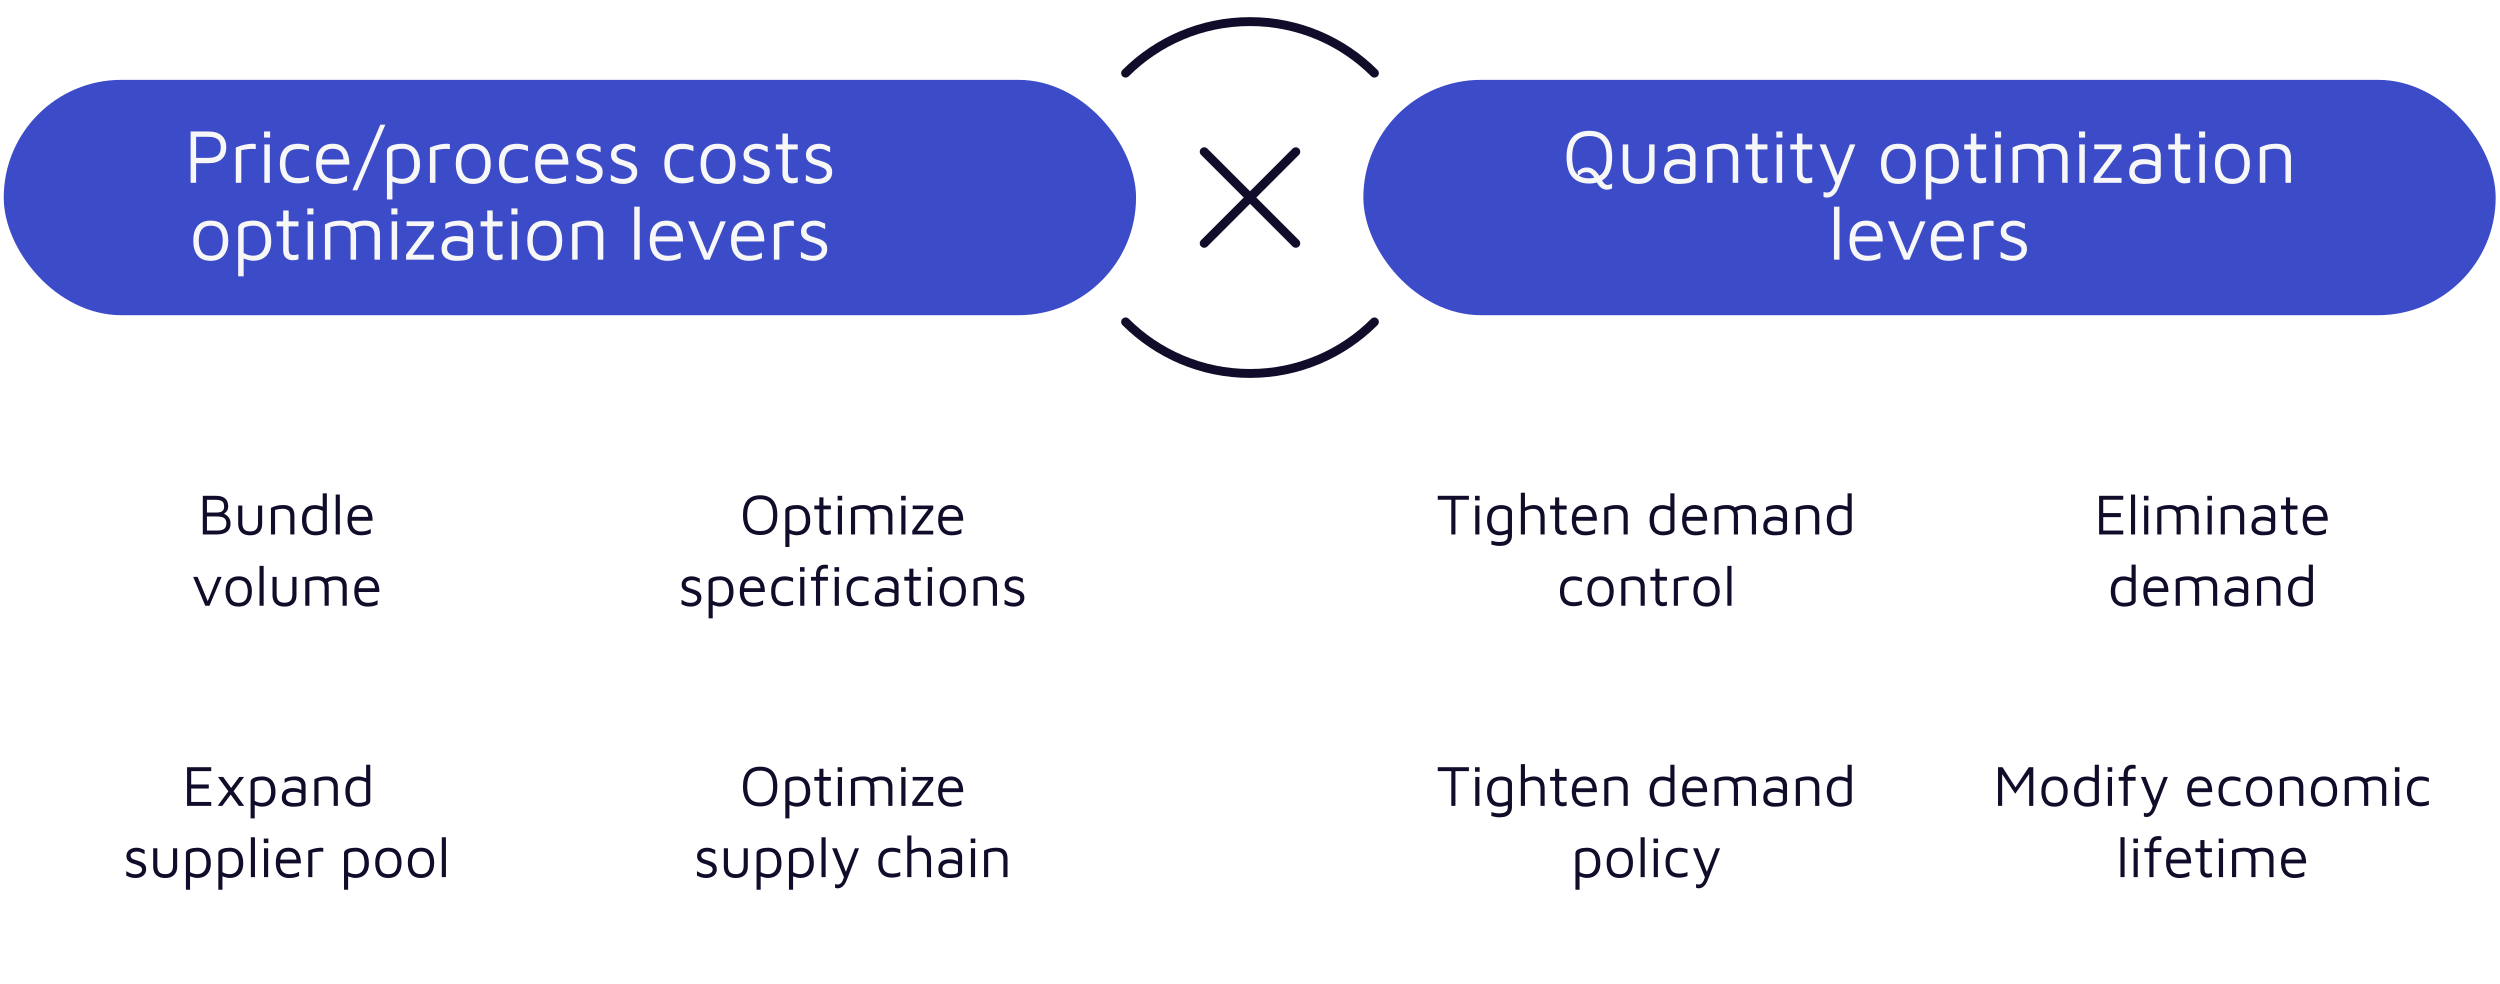 <?xml version="1.0" encoding="UTF-8"?> <svg xmlns="http://www.w3.org/2000/svg" xmlns:xlink="http://www.w3.org/1999/xlink" id="Ebene_2" version="1.1" viewBox="0 0 560.999 220.711"><defs><style> .st0 { fill: none; stroke: #100c2a; stroke-linecap: round; stroke-linejoin: round; stroke-width: 2px; } .st1 { fill: #100c2a; } .st2 { fill: #3c4bc8; } .st3 { filter: url(#drop-shadow-1); } .st3, .st4, .st5, .st6, .st7, .st8, .st9, .st10 { fill: #fff; } .st4 { filter: url(#drop-shadow-3); } .st5 { filter: url(#drop-shadow-2); } .st6 { filter: url(#drop-shadow-8); } .st7 { filter: url(#drop-shadow-6); } .st8 { filter: url(#drop-shadow-7); } .st9 { filter: url(#drop-shadow-5); } .st10 { filter: url(#drop-shadow-4); } .st11 { fill: #f7f7f7; } </style><filter id="drop-shadow-1" x="-7.978" y="84.178" width="144.96" height="78.24" filterUnits="userSpaceOnUse"><feOffset dx="0" dy="0"></feOffset><feGaussianBlur result="blur" stdDeviation="4.252"></feGaussianBlur><feFlood flood-color="#161228" flood-opacity=".1"></feFlood><feComposite in2="blur" operator="in"></feComposite><feComposite in="SourceGraphic"></feComposite></filter><filter id="drop-shadow-2" x="118.901" y="84.178" width="144.96" height="78.24" filterUnits="userSpaceOnUse"><feOffset dx="0" dy="0"></feOffset><feGaussianBlur result="blur1" stdDeviation="4.252"></feGaussianBlur><feFlood flood-color="#161228" flood-opacity=".1"></feFlood><feComposite in2="blur1" operator="in"></feComposite><feComposite in="SourceGraphic"></feComposite></filter><filter id="drop-shadow-3" x="-7.978" y="145.858" width="144.96" height="78" filterUnits="userSpaceOnUse"><feOffset dx="0" dy="0"></feOffset><feGaussianBlur result="blur2" stdDeviation="4.252"></feGaussianBlur><feFlood flood-color="#161228" flood-opacity=".1"></feFlood><feComposite in2="blur2" operator="in"></feComposite><feComposite in="SourceGraphic"></feComposite></filter><filter id="drop-shadow-4" x="118.901" y="145.858" width="144.96" height="78" filterUnits="userSpaceOnUse"><feOffset dx="0" dy="0"></feOffset><feGaussianBlur result="blur3" stdDeviation="4.252"></feGaussianBlur><feFlood flood-color="#161228" flood-opacity=".1"></feFlood><feComposite in2="blur3" operator="in"></feComposite><feComposite in="SourceGraphic"></feComposite></filter><filter id="drop-shadow-5" x="297.062" y="84.178" width="144.96" height="78.24" filterUnits="userSpaceOnUse"><feOffset dx="0" dy="0"></feOffset><feGaussianBlur result="blur4" stdDeviation="4.252"></feGaussianBlur><feFlood flood-color="#161228" flood-opacity=".1"></feFlood><feComposite in2="blur4" operator="in"></feComposite><feComposite in="SourceGraphic"></feComposite></filter><filter id="drop-shadow-6" x="424.181" y="84.178" width="144.96" height="78.24" filterUnits="userSpaceOnUse"><feOffset dx="0" dy="0"></feOffset><feGaussianBlur result="blur5" stdDeviation="4.252"></feGaussianBlur><feFlood flood-color="#161228" flood-opacity=".1"></feFlood><feComposite in2="blur5" operator="in"></feComposite><feComposite in="SourceGraphic"></feComposite></filter><filter id="drop-shadow-7" x="297.062" y="145.858" width="144.96" height="78" filterUnits="userSpaceOnUse"><feOffset dx="0" dy="0"></feOffset><feGaussianBlur result="blur6" stdDeviation="4.252"></feGaussianBlur><feFlood flood-color="#161228" flood-opacity=".1"></feFlood><feComposite in2="blur6" operator="in"></feComposite><feComposite in="SourceGraphic"></feComposite></filter><filter id="drop-shadow-8" x="424.181" y="145.858" width="144.96" height="78" filterUnits="userSpaceOnUse"><feOffset dx="0" dy="0"></feOffset><feGaussianBlur result="blur7" stdDeviation="4.252"></feGaussianBlur><feFlood flood-color="#161228" flood-opacity=".1"></feFlood><feComposite in2="blur7" operator="in"></feComposite><feComposite in="SourceGraphic"></feComposite></filter></defs><rect class="st2" x=".838" y="17.918" width="254.091" height="52.814" rx="26.407" ry="26.407"></rect><path class="st11" d="M44.004,36.617h2.819c1.275,0,2.252-.304,2.93-.914.677-.609,1.016-1.489,1.016-2.64s-.339-2.03-1.016-2.641c-.678-.609-1.654-.914-2.93-.914h-4.048v11.509h1.229v-4.4ZM44.004,30.699h2.665c.638,0,1.147.069,1.529.207.381.139.669.325.863.561.193.236.321.492.384.769.062.275.094.552.094.828,0,.275-.031.552-.094.828-.063.276-.191.532-.384.768-.194.236-.481.423-.863.561-.382.139-.891.207-1.529.207h-2.665v-4.728ZM54.147,41.017h-1.23v-7.92c.137-.058.401-.155.794-.293.393-.139.866-.265,1.418-.38s1.125-.173,1.717-.173c.091,0,.182.012.273.035.091.022.182.046.273.068v1.104c-.296-.034-.584-.052-.863-.052-.279,0-.55.015-.812.043-.262.029-.524.066-.786.112-.262.046-.524.093-.786.138v7.316ZM60.614,30.871h-1.366v-1.363h1.366v1.363ZM59.316,41.017v-8.61h1.229v8.61h-1.229ZM69.331,40.689c-.399.15-.812.265-1.238.346-.427.08-.857.12-1.29.12-.456,0-.919-.06-1.392-.181s-.905-.339-1.298-.656c-.393-.315-.708-.768-.948-1.354-.239-.586-.359-1.34-.359-2.26s.12-1.671.359-2.252.555-1.032.948-1.354c.393-.322.826-.543,1.298-.664s.937-.182,1.392-.182c.433,0,.863.041,1.29.121.427.081.839.201,1.238.362v1.19c-.376-.161-.763-.281-1.162-.362-.399-.08-.809-.121-1.23-.121-1.014,0-1.751.259-2.212.777-.461.518-.692,1.346-.692,2.484,0,1.15.23,1.981.692,2.493.461.512,1.198.768,2.212.768.421,0,.831-.04,1.23-.12.398-.081.786-.201,1.162-.363v1.208ZM76.505,41.121c.496-.104.948-.253,1.358-.448v-1.277c-.228.138-.49.265-.786.38-.296.115-.621.204-.974.268s-.74.095-1.162.095c-.877,0-1.557-.273-2.041-.819-.484-.547-.726-1.343-.726-2.39h6.218c.011-.886-.103-1.68-.342-2.382-.239-.701-.635-1.26-1.187-1.674s-1.284-.621-2.195-.621c-1.162,0-2.076.371-2.742,1.113-.667.742-1,1.854-1,3.339,0,1.012.159,1.857.479,2.536.318.679.774,1.188,1.366,1.527s1.292.509,2.101.509c.592,0,1.136-.052,1.631-.155ZM73.277,33.701c.37-.207.834-.311,1.393-.311.808,0,1.409.214,1.802.639.365.396.568.988.624,1.76h-4.859c.045-.394.115-.733.213-1.009.182-.512.458-.871.828-1.079ZM85.344,27.972h1.127l-6.286,14.736h-1.11l6.269-14.736ZM93.773,39.231c.313-.649.47-1.417.47-2.303,0-1.174-.188-2.103-.564-2.787-.375-.685-.865-1.17-1.469-1.458-.604-.287-1.247-.432-1.931-.432-.353,0-.729.026-1.127.078-.399.052-.775.138-1.127.259-.354.121-.641.29-.863.509s-.333.507-.333.863v10.801h1.23v-4.015c.121.05.223.102.358.149.296.104.601.19.914.259.313.069.595.104.846.104.876,0,1.617-.175,2.22-.526.604-.351,1.062-.851,1.375-1.501ZM91.723,39.714c-.405.271-.92.405-1.546.405-.354,0-.707-.049-1.059-.146-.354-.098-.707-.25-1.059-.457v-5.332c0-.253.219-.448.657-.587.438-.138.954-.207,1.546-.207.74,0,1.304.164,1.691.492s.649.762.786,1.303.205,1.121.205,1.743c0,.621-.103,1.173-.308,1.656-.205.482-.51.859-.914,1.13ZM99.279,33.451c-.262.029-.524.066-.786.112-.262.046-.524.093-.786.138v7.316h-1.23v-7.92c.137-.058.401-.155.794-.293.393-.139.866-.265,1.418-.38s1.125-.173,1.717-.173c.091,0,.182.012.273.035.091.022.182.046.273.068v1.104c-.296-.034-.584-.052-.863-.052-.279,0-.55.015-.812.043ZM110.117,36.738c0-.897-.137-1.683-.41-2.355s-.7-1.196-1.281-1.569c-.581-.374-1.332-.562-2.255-.562-1.241,0-2.201.374-2.878,1.122-.678.748-1.017,1.869-1.017,3.364,0,1.427.322,2.54.965,3.339.643.8,1.631,1.199,2.963,1.199,1.253,0,2.218-.402,2.896-1.208.678-.805,1.017-1.915,1.017-3.33ZM108.639,38.454c-.166.512-.441.921-.829,1.226s-.928.457-1.623.457c-.991,0-1.685-.313-2.084-.94-.398-.627-.598-1.446-.598-2.459,0-.632.083-1.199.248-1.699.165-.501.441-.9.829-1.199s.922-.449,1.605-.449c.672,0,1.205.139,1.597.415.393.275.675.664.846,1.164.171.501.256,1.09.256,1.769,0,.633-.083,1.205-.248,1.717ZM118.489,40.689c-.399.15-.812.265-1.238.346-.427.08-.857.12-1.29.12-.456,0-.919-.06-1.392-.181s-.905-.339-1.298-.656c-.393-.315-.708-.768-.948-1.354-.239-.586-.359-1.34-.359-2.26s.12-1.671.359-2.252.555-1.032.948-1.354c.393-.322.826-.543,1.298-.664s.937-.182,1.392-.182c.433,0,.863.041,1.29.121.427.081.839.201,1.238.362v1.19c-.376-.161-.763-.281-1.162-.362-.399-.08-.809-.121-1.23-.121-1.014,0-1.751.259-2.212.777-.461.518-.692,1.346-.692,2.484,0,1.15.23,1.981.692,2.493.461.512,1.198.768,2.212.768.421,0,.831-.04,1.23-.12.398-.081.786-.201,1.162-.363v1.208ZM127.209,34.546c-.239-.701-.635-1.26-1.187-1.674s-1.284-.621-2.195-.621c-1.162,0-2.076.371-2.742,1.113-.667.742-1,1.854-1,3.339,0,1.012.159,1.857.479,2.536.318.679.774,1.188,1.366,1.527s1.292.509,2.101.509c.592,0,1.136-.052,1.631-.155.496-.104.948-.253,1.358-.448v-1.277c-.228.138-.49.265-.786.38-.296.115-.621.204-.974.268s-.74.095-1.162.095c-.877,0-1.557-.273-2.041-.819-.484-.547-.726-1.343-.726-2.39h6.218c.011-.886-.103-1.68-.342-2.382ZM121.606,34.78c.182-.512.458-.871.828-1.079.37-.207.834-.311,1.393-.311.808,0,1.409.214,1.802.639.365.396.568.988.624,1.76h-4.859c.045-.394.115-.733.213-1.009ZM130.61,41.086c-.416-.127-.845-.305-1.29-.535v-1.312c.353.196.666.362.939.501.273.138.552.238.837.302s.609.095.974.095c.569,0,1.033-.127,1.392-.38.358-.253.538-.58.538-.983,0-.322-.088-.569-.265-.742-.176-.172-.401-.316-.674-.431-.273-.115-.558-.236-.854-.362-.33-.093-.664-.193-.999-.303-.336-.108-.644-.253-.922-.431-.279-.179-.504-.408-.675-.69s-.256-.647-.256-1.096c0-.438.088-.811.265-1.122.177-.311.407-.566.692-.768s.604-.348.957-.439.706-.139,1.059-.139c.513,0,.951.069,1.315.207.364.139.74.294,1.127.466v1.243c-.433-.23-.82-.417-1.162-.562-.342-.144-.746-.216-1.213-.216s-.885.096-1.255.285-.555.48-.555.871c0,.322.094.578.282.769.188.189.436.339.743.448s.638.216.991.319c.285.092.581.192.888.302s.592.253.854.432c.262.178.476.411.641.698.165.288.248.656.248,1.104,0,.61-.154,1.113-.461,1.51s-.698.688-1.17.871c-.473.185-.954.276-1.444.276-.615,0-1.13-.063-1.546-.189ZM142.526,40.128c-.308.396-.698.688-1.17.871-.473.185-.954.276-1.444.276-.615,0-1.13-.063-1.546-.189-.416-.127-.845-.305-1.29-.535v-1.312c.353.196.666.362.939.501.273.138.552.238.837.302s.609.095.974.095c.569,0,1.033-.127,1.392-.38.358-.253.538-.58.538-.983,0-.322-.088-.569-.265-.742-.176-.172-.401-.316-.674-.431-.273-.115-.558-.236-.854-.362-.33-.093-.664-.193-.999-.303-.336-.108-.644-.253-.922-.431-.279-.179-.504-.408-.675-.69s-.256-.647-.256-1.096c0-.438.088-.811.265-1.122.177-.311.407-.566.692-.768s.604-.348.957-.439.706-.139,1.059-.139c.513,0,.951.069,1.315.207.364.139.74.294,1.127.466v1.243c-.433-.23-.82-.417-1.162-.562-.342-.144-.746-.216-1.213-.216s-.885.096-1.255.285-.555.48-.555.871c0,.322.094.578.282.769.188.189.436.339.743.448s.638.216.991.319c.285.092.581.192.888.302s.592.253.854.432c.262.178.476.411.641.698.165.288.248.656.248,1.104,0,.61-.154,1.113-.461,1.51ZM155.602,40.689c-.399.15-.812.265-1.238.346-.427.08-.857.12-1.29.12-.456,0-.919-.06-1.392-.181s-.905-.339-1.298-.656c-.393-.315-.708-.768-.948-1.354-.239-.586-.359-1.34-.359-2.26s.12-1.671.359-2.252.555-1.032.948-1.354c.393-.322.826-.543,1.298-.664s.937-.182,1.392-.182c.433,0,.863.041,1.29.121.427.081.839.201,1.238.362v1.19c-.376-.161-.763-.281-1.162-.362-.399-.08-.809-.121-1.23-.121-1.014,0-1.751.259-2.212.777-.461.518-.692,1.346-.692,2.484,0,1.15.23,1.981.692,2.493.461.512,1.198.768,2.212.768.421,0,.831-.04,1.23-.12.398-.081.786-.201,1.162-.363v1.208ZM164.638,34.382c-.273-.673-.7-1.196-1.281-1.569-.581-.374-1.332-.562-2.255-.562-1.241,0-2.201.374-2.878,1.122-.678.748-1.017,1.869-1.017,3.364,0,1.427.322,2.54.965,3.339.643.8,1.631,1.199,2.963,1.199,1.253,0,2.218-.402,2.896-1.208.678-.805,1.017-1.915,1.017-3.33,0-.897-.137-1.683-.41-2.355ZM163.571,38.454c-.166.512-.441.921-.829,1.226s-.928.457-1.623.457c-.991,0-1.685-.313-2.084-.94-.398-.627-.598-1.446-.598-2.459,0-.632.083-1.199.248-1.699.165-.501.441-.9.829-1.199s.922-.449,1.605-.449c.672,0,1.205.139,1.597.415.393.275.675.664.846,1.164.171.501.256,1.09.256,1.769,0,.633-.083,1.205-.248,1.717ZM172.489,37.514c.165.288.248.656.248,1.104,0,.61-.154,1.113-.461,1.51s-.698.688-1.17.871c-.473.185-.954.276-1.444.276-.615,0-1.13-.063-1.546-.189-.416-.127-.845-.305-1.29-.535v-1.312c.353.196.666.362.939.501.273.138.552.238.837.302s.609.095.974.095c.569,0,1.033-.127,1.392-.38.358-.253.538-.58.538-.983,0-.322-.088-.569-.265-.742-.176-.172-.401-.316-.674-.431-.273-.115-.558-.236-.854-.362-.33-.093-.664-.193-.999-.303-.336-.108-.644-.253-.922-.431-.279-.179-.504-.408-.675-.69s-.256-.647-.256-1.096c0-.438.088-.811.265-1.122.177-.311.407-.566.692-.768s.604-.348.957-.439.706-.139,1.059-.139c.513,0,.951.069,1.315.207.364.139.74.294,1.127.466v1.243c-.433-.23-.82-.417-1.162-.562-.342-.144-.746-.216-1.213-.216s-.885.096-1.255.285-.555.48-.555.871c0,.322.094.578.282.769.188.189.436.339.743.448s.638.216.991.319c.285.092.581.192.888.302s.592.253.854.432c.262.178.476.411.641.698ZM176.812,32.407h2.204v1.139h-2.204v4.987c0,.482.074.845.222,1.087.148.241.45.362.905.362.205,0,.404-.021.598-.061.194-.04.353-.089.479-.146v1.173c-.16.058-.362.106-.606.147-.245.04-.476.06-.692.06-.604,0-1.11-.187-1.52-.561-.41-.374-.615-.929-.615-1.665v-5.384h-1.486v-1.139h1.486v-2.433h1.23v2.433ZM186.739,38.619c0,.61-.154,1.113-.461,1.51s-.698.688-1.17.871c-.473.185-.954.276-1.444.276-.615,0-1.13-.063-1.546-.189-.416-.127-.845-.305-1.29-.535v-1.312c.353.196.666.362.939.501.273.138.552.238.837.302s.609.095.974.095c.569,0,1.033-.127,1.392-.38.358-.253.538-.58.538-.983,0-.322-.088-.569-.265-.742-.176-.172-.401-.316-.674-.431-.273-.115-.558-.236-.854-.362-.33-.093-.664-.193-.999-.303-.336-.108-.644-.253-.922-.431-.279-.179-.504-.408-.675-.69s-.256-.647-.256-1.096c0-.438.088-.811.265-1.122.177-.311.407-.566.692-.768s.604-.348.957-.439.706-.139,1.059-.139c.513,0,.951.069,1.315.207.364.139.74.294,1.127.466v1.243c-.433-.23-.82-.417-1.162-.562-.342-.144-.746-.216-1.213-.216s-.885.096-1.255.285-.555.48-.555.871c0,.322.094.578.282.769.188.189.436.339.743.448s.638.216.991.319c.285.092.581.192.888.302s.592.253.854.432c.262.178.476.411.641.698.165.288.248.656.248,1.104ZM49.524,50.068c-.581-.374-1.332-.562-2.255-.562-1.241,0-2.201.374-2.878,1.122-.678.748-1.017,1.869-1.017,3.364,0,1.427.322,2.54.965,3.339.643.8,1.631,1.199,2.963,1.199,1.253,0,2.218-.402,2.896-1.208.678-.805,1.017-1.915,1.017-3.33,0-.897-.137-1.683-.41-2.355s-.7-1.196-1.281-1.569ZM49.738,55.709c-.166.512-.441.921-.829,1.226s-.928.457-1.623.457c-.991,0-1.685-.313-2.084-.94-.398-.627-.598-1.446-.598-2.459,0-.632.083-1.199.248-1.699.165-.501.441-.9.829-1.199s.922-.449,1.605-.449c.672,0,1.205.139,1.597.415.393.275.675.664.846,1.164.171.501.256,1.09.256,1.769,0,.633-.083,1.205-.248,1.717ZM58.83,49.938c-.604-.287-1.247-.432-1.931-.432-.353,0-.729.026-1.127.078-.399.052-.775.138-1.127.259-.354.121-.641.29-.863.509s-.333.507-.333.863v10.801h1.23v-4.015c.121.05.223.102.358.149.296.104.601.19.914.259.313.069.595.104.846.104.876,0,1.617-.175,2.22-.526.604-.351,1.062-.851,1.375-1.501.313-.649.47-1.417.47-2.303,0-1.174-.188-2.103-.564-2.787-.375-.685-.865-1.17-1.469-1.458ZM59.257,55.839c-.205.482-.51.859-.914,1.13-.405.271-.92.405-1.546.405-.354,0-.707-.049-1.059-.146-.354-.098-.707-.25-1.059-.457v-5.332c0-.253.219-.448.657-.587.438-.138.954-.207,1.546-.207.74,0,1.304.164,1.691.492s.649.762.786,1.303.205,1.121.205,1.743c0,.621-.103,1.173-.308,1.656ZM64.774,49.662h2.204v1.139h-2.204v4.987c0,.482.074.845.222,1.087.148.241.45.362.905.362.205,0,.404-.021.598-.061.194-.04.353-.089.479-.146v1.173c-.16.058-.362.106-.606.147-.245.04-.476.06-.692.06-.604,0-1.11-.187-1.52-.561-.41-.374-.615-.929-.615-1.665v-5.384h-1.486v-1.139h1.486v-2.433h1.23v2.433ZM69.036,49.662h1.229v8.61h-1.229v-8.61ZM68.968,46.763h1.366v1.363h-1.366v-1.363ZM84.932,50.955c.222.473.333,1.042.333,1.709v5.607h-1.23v-5.607c0-.207-.025-.426-.077-.656-.051-.229-.151-.451-.299-.664-.148-.213-.376-.385-.684-.518-.307-.132-.717-.198-1.23-.198-.353,0-.717.052-1.093.155-.327.09-.659.248-.995.452.15.417.244.881.244,1.429v5.607h-1.23v-5.607c0-.207-.025-.426-.077-.656-.051-.229-.151-.451-.299-.664-.148-.213-.376-.385-.684-.518-.307-.132-.717-.198-1.23-.198-.353,0-.717.028-1.093.086-.375.058-.757.145-1.144.259v7.299h-1.23v-7.92c.273-.138.555-.262.845-.371.291-.109.586-.198.889-.268.301-.068.609-.12.922-.155.313-.034.629-.052.948-.052.832,0,1.492.124,1.981.371.19.097.343.224.493.354.143-.08.285-.161.429-.225.387-.173.788-.299,1.204-.38.416-.08.834-.121,1.255-.121.831,0,1.492.124,1.981.371.49.248.846.607,1.068,1.078ZM87.819,46.763h1.366v1.363h-1.366v-1.363ZM87.887,49.662h1.229v8.61h-1.229v-8.61ZM91.244,49.662h6.115v1.087l-4.81,6.419h4.81v1.104h-6.235v-1.121l4.774-6.419h-4.655v-1.07ZM105.611,50.498c-.176-.224-.39-.408-.64-.552-.251-.144-.536-.253-.854-.328-.319-.074-.666-.112-1.042-.112-.558,0-1.133.061-1.725.182-.592.121-1.065.296-1.418.526v1.242c.364-.287.8-.497,1.307-.63.506-.132.988-.198,1.443-.198.717,0,1.27.155,1.657.466s.581.8.581,1.467v1.034c-.175-.101-.351-.201-.555-.284-.268-.109-.572-.192-.914-.25s-.746-.086-1.213-.086c-.615,0-1.159.095-1.631.284-.473.19-.843.501-1.11.932-.268.432-.401,1.004-.401,1.717,0,.518.1.946.299,1.286.199.339.461.606.786.802.324.196.677.334,1.059.414.381.081.76.121,1.136.121.66,0,1.278-.046,1.854-.138.575-.093,1.042-.288,1.4-.587.359-.299.538-.753.538-1.363v-4.176c0-.368-.048-.698-.145-.992-.097-.293-.233-.552-.41-.776ZM104.347,57.262c-.382.109-.943.164-1.683.164-.376,0-.743-.052-1.102-.155-.358-.104-.655-.281-.888-.535-.233-.252-.35-.592-.35-1.018,0-.529.193-.932.581-1.208.387-.275.939-.414,1.657-.414.592,0,1.136.072,1.631.216.284.083.519.176.726.275v1.925c0,.391-.191.642-.572.75ZM110.565,49.662h2.204v1.139h-2.204v4.987c0,.482.074.845.222,1.087.148.241.45.362.905.362.205,0,.404-.021.598-.061.194-.04.353-.089.479-.146v1.173c-.16.058-.362.106-.606.147-.245.04-.476.06-.692.06-.604,0-1.11-.187-1.52-.561-.41-.374-.615-.929-.615-1.665v-5.384h-1.486v-1.139h1.486v-2.433h1.23v2.433ZM114.827,49.662h1.229v8.61h-1.229v-8.61ZM114.759,46.763h1.366v1.363h-1.366v-1.363ZM124.466,50.068c-.581-.374-1.332-.562-2.255-.562-1.241,0-2.201.374-2.878,1.122-.678.748-1.017,1.869-1.017,3.364,0,1.427.322,2.54.965,3.339.643.8,1.631,1.199,2.963,1.199,1.253,0,2.218-.402,2.896-1.208.678-.805,1.017-1.915,1.017-3.33,0-.897-.137-1.683-.41-2.355s-.7-1.196-1.281-1.569ZM124.679,55.709c-.166.512-.441.921-.829,1.226s-.928.457-1.623.457c-.991,0-1.685-.313-2.084-.94-.398-.627-.598-1.446-.598-2.459,0-.632.083-1.199.248-1.699.165-.501.441-.9.829-1.199s.922-.449,1.605-.449c.672,0,1.205.139,1.597.415.393.275.675.664.846,1.164.171.501.256,1.09.256,1.769,0,.633-.083,1.205-.248,1.717ZM135.044,50.955c.222.473.333,1.042.333,1.709v5.607h-1.23v-5.607c0-.207-.025-.426-.077-.656-.051-.229-.151-.451-.299-.664-.148-.213-.376-.385-.684-.518-.307-.132-.717-.198-1.23-.198-.353,0-.717.028-1.093.086-.375.058-.757.145-1.144.259v7.299h-1.23v-7.92c.273-.138.555-.262.845-.371.291-.109.586-.198.889-.268.301-.068.609-.12.922-.155.313-.034.629-.052.948-.052.832,0,1.492.124,1.981.371.49.248.846.607,1.068,1.078ZM142.321,46.383h1.23v11.889h-1.23v-11.889ZM152.93,51.801c-.239-.701-.635-1.26-1.187-1.674s-1.284-.621-2.195-.621c-1.162,0-2.076.371-2.742,1.113-.667.742-1,1.854-1,3.339,0,1.012.159,1.857.479,2.536.318.679.774,1.188,1.366,1.527s1.292.509,2.101.509c.592,0,1.136-.052,1.631-.155.496-.104.948-.253,1.358-.448v-1.277c-.228.138-.49.265-.786.38-.296.115-.621.204-.974.268s-.74.095-1.162.095c-.877,0-1.557-.273-2.041-.819-.484-.547-.726-1.343-.726-2.39h6.218c.011-.886-.103-1.68-.342-2.382ZM147.328,52.035c.182-.512.458-.871.828-1.079.37-.207.834-.311,1.393-.311.808,0,1.409.214,1.802.639.365.396.568.988.624,1.76h-4.859c.045-.394.115-.733.213-1.009ZM161.658,49.662h1.229l-3.621,8.61h-1.247l-3.604-8.61h1.315l3.018,7.241,2.91-7.241ZM171.162,51.801c-.239-.701-.635-1.26-1.187-1.674s-1.284-.621-2.195-.621c-1.162,0-2.076.371-2.742,1.113-.667.742-1,1.854-1,3.339,0,1.012.159,1.857.479,2.536.318.679.774,1.188,1.366,1.527s1.292.509,2.101.509c.592,0,1.136-.052,1.631-.155.496-.104.948-.253,1.358-.448v-1.277c-.228.138-.49.265-.786.38-.296.115-.621.204-.974.268s-.74.095-1.162.095c-.877,0-1.557-.273-2.041-.819-.484-.547-.726-1.343-.726-2.39h6.218c.011-.886-.103-1.68-.342-2.382ZM165.559,52.035c.182-.512.458-.871.828-1.079.37-.207.834-.311,1.393-.311.808,0,1.409.214,1.802.639.365.396.568.988.624,1.76h-4.859c.045-.394.115-.733.213-1.009ZM177.868,49.541c.091.022.182.046.273.068v1.104c-.296-.034-.584-.052-.863-.052-.279,0-.55.015-.812.043-.262.029-.524.066-.786.112-.262.046-.524.093-.786.138v7.316h-1.23v-7.92c.137-.058.401-.155.794-.293.393-.139.866-.265,1.418-.38s1.125-.173,1.717-.173c.091,0,.182.012.273.035ZM185.377,54.769c.165.288.248.656.248,1.104,0,.61-.154,1.113-.461,1.51s-.698.688-1.17.871c-.473.185-.954.276-1.444.276-.615,0-1.13-.063-1.546-.189-.416-.127-.845-.305-1.29-.535v-1.312c.353.196.666.362.939.501.273.138.552.238.837.302s.609.095.974.095c.569,0,1.033-.127,1.392-.38.358-.253.538-.58.538-.983,0-.322-.088-.569-.265-.742-.176-.172-.401-.316-.674-.431-.273-.115-.558-.236-.854-.362-.33-.093-.664-.193-.999-.303-.336-.108-.644-.253-.922-.431-.279-.179-.504-.408-.675-.69s-.256-.647-.256-1.096c0-.438.088-.811.265-1.122.177-.311.407-.566.692-.768s.604-.348.957-.439.706-.139,1.059-.139c.513,0,.951.069,1.315.207.364.139.74.294,1.127.466v1.243c-.433-.23-.82-.417-1.162-.562-.342-.144-.746-.216-1.213-.216s-.885.096-1.255.285-.555.48-.555.871c0,.322.094.578.282.769.188.189.436.339.743.448s.638.216.991.319c.285.092.581.192.888.302s.592.253.854.432c.262.178.476.411.641.698Z"></path><rect class="st2" x="305.936" y="17.918" width="254.092" height="52.814" rx="26.407" ry="26.407"></rect><path class="st11" d="M361.766,35.271c0-1.955-.43-3.431-1.29-4.426-.86-.994-2.138-1.492-3.835-1.492-1.686,0-2.958.498-3.818,1.492-.86.995-1.29,2.471-1.29,4.426,0,1.956.43,3.432,1.29,4.426.86.995,2.132,1.493,3.818,1.493.633,0,1.189-.093,1.706-.231.104.186.206.374.327.533.171.225.356.417.555.578s.413.284.641.371c.228.086.473.129.735.129.102,0,.256-.017.461-.052.205-.034.433-.121.683-.259v-1.104c-.239.149-.43.244-.572.285-.142.04-.288.061-.436.061-.25,0-.49-.104-.717-.311-.164-.149-.34-.403-.521-.707.363-.217.698-.466.974-.786.86-.994,1.29-2.47,1.29-4.426ZM354.455,39.516c-.053-.031-.097-.071-.147-.105.18-.17.355-.345.566-.481.302-.195.669-.293,1.102-.293.421,0,.763.104,1.025.311.262.207.487.472.675.794.026.044.048.092.073.137-.337.074-.703.124-1.107.139-.888,0-1.617-.166-2.187-.5ZM358.894,39.442c-.109-.169-.222-.338-.348-.504-.291-.386-.635-.707-1.034-.967-.398-.259-.865-.388-1.4-.388-.513,0-.934.095-1.264.284-.331.19-.592.36-.786.51v.858c-.373-.32-.661-.744-.863-1.272-.268-.702-.401-1.599-.401-2.692,0-1.093.134-1.986.401-2.683s.686-1.214,1.255-1.553c.569-.34,1.298-.51,2.187-.51.899,0,1.634.17,2.204.51.569.339.988.856,1.255,1.553s.402,1.59.402,2.683c0,1.094-.131,1.981-.393,2.666-.257.671-.663,1.17-1.215,1.505ZM370.056,32.407h1.23v5.453c0,1.093-.311,1.936-.931,2.527-.621.593-1.5.889-2.639.889-.751,0-1.395-.133-1.93-.396-.535-.265-.942-.65-1.221-1.156-.279-.506-.418-1.127-.418-1.863v-5.453h1.23v5.177c0,.874.19,1.516.572,1.924.381.408.971.612,1.768.612.797,0,1.387-.204,1.768-.612s.572-1.05.572-1.924v-5.177ZM379.912,33.244c-.176-.224-.39-.408-.64-.552-.251-.144-.536-.253-.854-.328-.319-.074-.666-.112-1.042-.112-.558,0-1.133.061-1.725.182-.592.121-1.065.296-1.418.526v1.242c.364-.287.8-.497,1.307-.63.506-.132.988-.198,1.443-.198.717,0,1.27.155,1.657.466s.581.8.581,1.467v1.034c-.175-.101-.351-.201-.555-.284-.268-.109-.572-.192-.914-.25s-.746-.086-1.213-.086c-.615,0-1.159.095-1.631.284-.473.19-.843.501-1.11.932-.268.432-.401,1.004-.401,1.717,0,.518.1.946.299,1.286.199.339.461.606.786.802.324.196.677.334,1.059.414.381.081.76.121,1.136.121.66,0,1.278-.046,1.854-.138.575-.093,1.042-.288,1.4-.587.359-.299.538-.753.538-1.363v-4.176c0-.368-.048-.698-.145-.992-.097-.293-.233-.552-.41-.776ZM378.648,40.007c-.382.109-.943.164-1.683.164-.376,0-.743-.052-1.102-.155-.358-.104-.655-.281-.888-.535-.233-.252-.35-.592-.35-1.018,0-.529.193-.932.581-1.208.387-.275.939-.414,1.657-.414.592,0,1.136.072,1.631.216.284.083.519.176.726.275v1.925c0,.391-.191.642-.572.75ZM389.713,33.701c.222.473.333,1.042.333,1.709v5.607h-1.23v-5.607c0-.207-.025-.426-.077-.656-.051-.229-.151-.451-.299-.664-.148-.213-.376-.385-.684-.518-.307-.132-.717-.198-1.23-.198-.353,0-.717.028-1.093.086-.375.058-.757.145-1.144.259v7.299h-1.23v-7.92c.273-.138.555-.262.845-.371.291-.109.586-.198.889-.268.301-.068.609-.12.922-.155.313-.034.629-.052.948-.052.832,0,1.492.124,1.981.371.49.248.846.607,1.068,1.078ZM394.416,32.407h2.204v1.139h-2.204v4.987c0,.482.074.845.222,1.087.148.241.45.362.905.362.205,0,.404-.021.598-.061.194-.04.353-.089.479-.146v1.173c-.16.058-.362.106-.606.147-.245.04-.476.06-.692.06-.604,0-1.11-.187-1.52-.561-.41-.374-.615-.929-.615-1.665v-5.384h-1.486v-1.139h1.486v-2.433h1.23v2.433ZM398.61,29.508h1.366v1.363h-1.366v-1.363ZM398.678,32.407h1.229v8.61h-1.229v-8.61ZM404.461,32.407h2.204v1.139h-2.204v4.987c0,.482.074.845.222,1.087.148.241.45.362.905.362.205,0,.404-.021.598-.061.194-.04.353-.089.479-.146v1.173c-.16.058-.362.106-.606.147-.245.04-.476.06-.692.06-.604,0-1.11-.187-1.52-.561-.41-.374-.615-.929-.615-1.665v-5.384h-1.486v-1.139h1.486v-2.433h1.23v2.433ZM411.819,43.415c-.313.356-.626.601-.939.733-.313.132-.606.198-.88.198-.171,0-.325-.018-.461-.052s-.25-.069-.341-.104v-1.139c.079.034.182.069.307.104s.268.052.427.052c.387,0,.7-.109.939-.328s.441-.512.606-.88c.13-.29.248-.611.36-.95l-3.529-8.644h1.401l2.707,7.018,2.691-7.018h1.23l-3.656,9.456c-.262.679-.549,1.196-.862,1.553ZM428.908,40.068c.678-.805,1.017-1.915,1.017-3.33,0-.897-.137-1.683-.41-2.355s-.7-1.196-1.281-1.569c-.581-.374-1.332-.562-2.255-.562-1.241,0-2.201.374-2.878,1.122-.678.748-1.017,1.869-1.017,3.364,0,1.427.322,2.54.965,3.339.643.8,1.631,1.199,2.963,1.199,1.253,0,2.218-.402,2.896-1.208ZM423.912,39.197c-.398-.627-.598-1.446-.598-2.459,0-.632.083-1.199.248-1.699.165-.501.441-.9.829-1.199s.922-.449,1.605-.449c.672,0,1.205.139,1.597.415.393.275.675.664.846,1.164.171.501.256,1.09.256,1.769,0,.633-.083,1.205-.248,1.717-.166.512-.441.921-.829,1.226s-.928.457-1.623.457c-.991,0-1.685-.313-2.084-.94ZM433.389,40.746c.121.05.223.102.358.149.296.104.601.19.914.259.313.069.595.104.846.104.876,0,1.617-.175,2.22-.526.604-.351,1.062-.851,1.375-1.501.313-.649.47-1.417.47-2.303,0-1.174-.188-2.103-.564-2.787-.375-.685-.865-1.17-1.469-1.458-.604-.287-1.247-.432-1.931-.432-.353,0-.729.026-1.127.078-.399.052-.775.138-1.127.259-.354.121-.641.29-.863.509s-.333.507-.333.863v10.801h1.23v-4.015ZM433.389,34.184c0-.253.219-.448.657-.587.438-.138.954-.207,1.546-.207.74,0,1.304.164,1.691.492s.649.762.786,1.303.205,1.121.205,1.743c0,.621-.103,1.173-.308,1.656-.205.482-.51.859-.914,1.13-.405.271-.92.405-1.546.405-.354,0-.707-.049-1.059-.146-.354-.098-.707-.25-1.059-.457v-5.332ZM444.389,41.155c-.604,0-1.11-.187-1.52-.561-.41-.374-.615-.929-.615-1.665v-5.384h-1.486v-1.139h1.486v-2.433h1.23v2.433h2.204v1.139h-2.204v4.987c0,.482.074.845.222,1.087.148.241.45.362.905.362.205,0,.404-.021.598-.061.194-.04.353-.089.479-.146v1.173c-.16.058-.362.106-.606.147-.245.04-.476.06-.692.06ZM449.044,30.871h-1.366v-1.363h1.366v1.363ZM448.976,41.017h-1.229v-8.61h1.229v8.61ZM463.642,33.701c.222.473.333,1.042.333,1.709v5.607h-1.23v-5.607c0-.207-.025-.426-.077-.656-.051-.229-.151-.451-.299-.664-.148-.213-.376-.385-.684-.518-.307-.132-.717-.198-1.23-.198-.353,0-.717.052-1.093.155-.327.09-.659.248-.995.452.15.417.244.881.244,1.429v5.607h-1.23v-5.607c0-.207-.025-.426-.077-.656-.051-.229-.151-.451-.299-.664-.148-.213-.376-.385-.684-.518-.307-.132-.717-.198-1.23-.198-.353,0-.717.028-1.093.086-.375.058-.757.145-1.144.259v7.299h-1.23v-7.92c.273-.138.555-.262.845-.371.291-.109.586-.198.889-.268.301-.068.609-.12.922-.155.313-.034.629-.052.948-.052.832,0,1.492.124,1.981.371.19.097.343.224.493.354.143-.08.285-.161.429-.225.387-.173.788-.299,1.204-.38.416-.08.834-.121,1.255-.121.831,0,1.492.124,1.981.371.49.248.846.607,1.068,1.078ZM466.598,32.407h1.229v8.61h-1.229v-8.61ZM466.53,29.508h1.366v1.363h-1.366v-1.363ZM469.954,32.407h6.115v1.087l-4.81,6.419h4.81v1.104h-6.235v-1.121l4.774-6.419h-4.655v-1.07ZM484.321,33.244c-.176-.224-.39-.408-.64-.552-.251-.144-.536-.253-.854-.328-.319-.074-.666-.112-1.042-.112-.558,0-1.133.061-1.725.182-.592.121-1.065.296-1.418.526v1.242c.364-.287.8-.497,1.307-.63.506-.132.988-.198,1.443-.198.717,0,1.27.155,1.657.466s.581.8.581,1.467v1.034c-.175-.101-.351-.201-.555-.284-.268-.109-.572-.192-.914-.25s-.746-.086-1.213-.086c-.615,0-1.159.095-1.631.284-.473.19-.843.501-1.11.932-.268.432-.401,1.004-.401,1.717,0,.518.1.946.299,1.286.199.339.461.606.786.802.324.196.677.334,1.059.414.381.081.76.121,1.136.121.66,0,1.278-.046,1.854-.138.575-.093,1.042-.288,1.4-.587.359-.299.538-.753.538-1.363v-4.176c0-.368-.048-.698-.145-.992-.097-.293-.233-.552-.41-.776ZM483.057,40.007c-.382.109-.943.164-1.683.164-.376,0-.743-.052-1.102-.155-.358-.104-.655-.281-.888-.535-.233-.252-.35-.592-.35-1.018,0-.529.193-.932.581-1.208.387-.275.939-.414,1.657-.414.592,0,1.136.072,1.631.216.284.083.519.176.726.275v1.925c0,.391-.191.642-.572.75ZM489.275,32.407h2.204v1.139h-2.204v4.987c0,.482.074.845.222,1.087.148.241.45.362.905.362.205,0,.404-.021.598-.061.194-.04.353-.089.479-.146v1.173c-.16.058-.362.106-.606.147-.245.04-.476.06-.692.06-.604,0-1.11-.187-1.52-.561-.41-.374-.615-.929-.615-1.665v-5.384h-1.486v-1.139h1.486v-2.433h1.23v2.433ZM493.537,32.407h1.229v8.61h-1.229v-8.61ZM493.469,29.508h1.366v1.363h-1.366v-1.363ZM503.176,32.813c-.581-.374-1.332-.562-2.255-.562-1.241,0-2.201.374-2.878,1.122-.678.748-1.017,1.869-1.017,3.364,0,1.427.322,2.54.965,3.339.643.8,1.631,1.199,2.963,1.199,1.253,0,2.218-.402,2.896-1.208.678-.805,1.017-1.915,1.017-3.33,0-.897-.137-1.683-.41-2.355s-.7-1.196-1.281-1.569ZM503.389,38.454c-.166.512-.441.921-.829,1.226s-.928.457-1.623.457c-.991,0-1.685-.313-2.084-.94-.398-.627-.598-1.446-.598-2.459,0-.632.083-1.199.248-1.699.165-.501.441-.9.829-1.199s.922-.449,1.605-.449c.672,0,1.205.139,1.597.415.393.275.675.664.846,1.164.171.501.256,1.09.256,1.769,0,.633-.083,1.205-.248,1.717ZM514.088,35.41v5.607h-1.23v-5.607c0-.207-.025-.426-.077-.656-.051-.229-.151-.451-.299-.664-.148-.213-.376-.385-.684-.518-.307-.132-.717-.198-1.23-.198-.353,0-.717.028-1.093.086-.375.058-.757.145-1.144.259v7.299h-1.23v-7.92c.273-.138.555-.262.845-.371.291-.109.586-.198.889-.268.301-.068.609-.12.922-.155.313-.034.629-.052.948-.052.832,0,1.492.124,1.981.371.49.248.846.607,1.068,1.078.222.473.333,1.042.333,1.709ZM411.543,46.383h1.23v11.889h-1.23v-11.889ZM422.153,51.801c-.239-.701-.635-1.26-1.187-1.674s-1.284-.621-2.195-.621c-1.162,0-2.076.371-2.742,1.113-.667.742-1,1.854-1,3.339,0,1.012.159,1.857.479,2.536.318.679.774,1.188,1.366,1.527s1.292.509,2.101.509c.592,0,1.136-.052,1.631-.155.496-.104.948-.253,1.358-.448v-1.277c-.228.138-.49.265-.786.38-.296.115-.621.204-.974.268s-.74.095-1.162.095c-.877,0-1.557-.273-2.041-.819-.484-.547-.726-1.343-.726-2.39h6.218c.011-.886-.103-1.68-.342-2.382ZM416.55,52.035c.182-.512.458-.871.828-1.079.37-.207.834-.311,1.393-.311.808,0,1.409.214,1.802.639.365.396.568.988.624,1.76h-4.859c.045-.394.115-.733.213-1.009ZM430.88,49.662h1.229l-3.621,8.61h-1.247l-3.604-8.61h1.315l3.018,7.241,2.91-7.241ZM440.384,51.801c-.239-.701-.635-1.26-1.187-1.674s-1.284-.621-2.195-.621c-1.162,0-2.076.371-2.742,1.113-.667.742-1,1.854-1,3.339,0,1.012.159,1.857.479,2.536.318.679.774,1.188,1.366,1.527s1.292.509,2.101.509c.592,0,1.136-.052,1.631-.155.496-.104.948-.253,1.358-.448v-1.277c-.228.138-.49.265-.786.38-.296.115-.621.204-.974.268s-.74.095-1.162.095c-.877,0-1.557-.273-2.041-.819-.484-.547-.726-1.343-.726-2.39h6.218c.011-.886-.103-1.68-.342-2.382ZM434.781,52.035c.182-.512.458-.871.828-1.079.37-.207.834-.311,1.393-.311.808,0,1.409.214,1.802.639.365.396.568.988.624,1.76h-4.859c.045-.394.115-.733.213-1.009ZM447.091,49.541c.091.022.182.046.273.068v1.104c-.296-.034-.584-.052-.863-.052-.279,0-.55.015-.812.043-.262.029-.524.066-.786.112-.262.046-.524.093-.786.138v7.316h-1.23v-7.92c.137-.058.401-.155.794-.293.393-.139.866-.265,1.418-.38s1.125-.173,1.717-.173c.091,0,.182.012.273.035ZM454.599,54.769c.165.288.248.656.248,1.104,0,.61-.154,1.113-.461,1.51s-.698.688-1.17.871c-.473.185-.954.276-1.444.276-.615,0-1.13-.063-1.546-.189-.416-.127-.845-.305-1.29-.535v-1.312c.353.196.666.362.939.501.273.138.552.238.837.302s.609.095.974.095c.569,0,1.033-.127,1.392-.38.358-.253.538-.58.538-.983,0-.322-.088-.569-.265-.742-.176-.172-.401-.316-.674-.431-.273-.115-.558-.236-.854-.362-.33-.093-.664-.193-.999-.303-.336-.108-.644-.253-.922-.431-.279-.179-.504-.408-.675-.69s-.256-.647-.256-1.096c0-.438.088-.811.265-1.122.177-.311.407-.566.692-.768s.604-.348.957-.439.706-.139,1.059-.139c.513,0,.951.069,1.315.207.364.139.74.294,1.127.466v1.243c-.433-.23-.82-.417-1.162-.562-.342-.144-.746-.216-1.213-.216s-.885.096-1.255.285-.555.48-.555.871c0,.322.094.578.282.769.188.189.436.339.743.448s.638.216.991.319c.285.092.581.192.888.302s.592.253.854.432c.262.178.476.411.641.698Z"></path><rect class="st3" x="4.838" y="97.157" width="119.055" height="52.163" rx="10.861" ry="10.861"></rect><rect class="st5" x="131.874" y="97.157" width="119.055" height="52.163" rx="10.861" ry="10.861"></rect><rect class="st4" x="4.838" y="158.743" width="119.055" height="52.163" rx="10.861" ry="10.861"></rect><rect class="st10" x="131.874" y="158.743" width="119.055" height="52.163" rx="10.861" ry="10.861"></rect><path class="st1" d="M51.354,118.883c.249-.359.373-.829.373-1.41,0-.468-.09-.854-.27-1.157-.18-.303-.399-.544-.657-.722-.185-.127-.358-.22-.526-.296.119-.11.238-.22.365-.328.159-.134.294-.305.405-.513s.167-.499.167-.871c0-.425-.083-.812-.251-1.164-.167-.351-.457-.632-.869-.845-.412-.212-.991-.318-1.738-.318h-2.844v8.671h3.102c.644,0,1.199-.085,1.667-.254.467-.169.826-.433,1.075-.793ZM46.438,112.156h2.008c.575,0,1.025.103,1.352.306.326.204.489.601.489,1.189,0,.408-.086.709-.257.903-.172.195-.388.321-.65.378-.262.056-.534.084-.817.084h-2.124v-2.86ZM50.505,118.467c-.197.239-.457.396-.778.475s-.667.117-1.036.117h-2.252v-3.159h2.214c.249,0,.5.016.753.046.253.03.484.096.695.195.21.1.38.251.508.454.129.204.193.479.193.826,0,.459-.099.808-.296,1.046ZM58.83,117.551c0,.823-.234,1.458-.701,1.904-.468.446-1.131.67-1.989.67-.566,0-1.051-.1-1.454-.299-.403-.2-.71-.49-.92-.871-.21-.382-.315-.85-.315-1.404v-4.108h.926v3.9c0,.658.144,1.142.431,1.449s.731.462,1.332.462,1.044-.154,1.332-.462.431-.791.431-1.449v-3.9h.927v4.108ZM61.729,119.93h-.926v-5.967c.206-.104.418-.197.637-.279.219-.083.442-.15.669-.202.227-.052.459-.091.695-.117.236-.025.474-.038.714-.038.626,0,1.124.093,1.493.279.369.187.637.457.804.812s.251.784.251,1.287v4.225h-.927v-4.225c0-.156-.019-.321-.058-.494-.039-.174-.114-.34-.226-.501-.111-.16-.283-.29-.515-.39s-.541-.149-.927-.149c-.266,0-.541.021-.824.064-.283.044-.57.108-.862.195v5.499ZM69.766,119.989c.343.091.669.137.979.137.266,0,.549-.024.849-.072.3-.047.583-.121.85-.221.266-.1.482-.233.65-.403.167-.169.251-.374.251-.617v-8.112h-.927v3.017c-.092-.035-.188-.07-.296-.104-.249-.078-.502-.143-.759-.194-.257-.053-.48-.078-.669-.078-.987,0-1.723.292-2.207.877-.485.585-.727,1.381-.727,2.386,0,.745.096,1.35.29,1.813.193.464.442.819.746,1.066.305.247.628.416.972.507ZM68.936,115.348c.133-.36.343-.642.631-.846.287-.203.663-.306,1.126-.306.274,0,.564.037.869.111.305.073.59.188.856.344v4.069c0,.156-.165.286-.496.39-.33.104-.719.156-1.165.156-.558,0-.982-.125-1.274-.377-.292-.251-.489-.578-.592-.981s-.154-.839-.154-1.307c0-.477.066-.895.199-1.254ZM76.26,119.93h-.926v-8.957h.926v8.957ZM82.184,120.008c.374-.078.714-.19,1.023-.338v-.962c-.172.104-.369.199-.592.286-.223.086-.467.153-.733.201s-.558.071-.875.071c-.661,0-1.173-.206-1.538-.617-.365-.412-.547-1.012-.547-1.801h4.685c.008-.667-.077-1.266-.257-1.794s-.479-.949-.895-1.261c-.417-.312-.967-.468-1.654-.468-.875,0-1.563.279-2.065.838-.502.56-.753,1.397-.753,2.516,0,.763.12,1.399.36,1.911.24.512.583.895,1.029,1.15s.974.384,1.583.384c.446,0,.856-.039,1.229-.117ZM79.752,114.418c.279-.156.628-.234,1.049-.234.609,0,1.062.16,1.358.481.275.297.428.743.47,1.325h-3.661c.034-.296.086-.552.161-.76.137-.386.345-.657.624-.812ZM48.805,129.443h.927l-2.729,6.487h-.939l-2.715-6.487h.991l2.274,5.455,2.192-5.455ZM55.249,129.748c-.438-.281-1.003-.422-1.699-.422-.935,0-1.658.281-2.168.845-.511.563-.766,1.408-.766,2.535,0,1.074.242,1.913.727,2.515.484.603,1.229.904,2.233.904.944,0,1.671-.304,2.182-.91.51-.606.766-1.443.766-2.509,0-.677-.103-1.268-.309-1.774-.206-.508-.527-.901-.965-1.184ZM55.41,133.999c-.125.386-.333.693-.624.923-.292.23-.7.345-1.223.345-.747,0-1.27-.236-1.57-.708-.3-.473-.451-1.09-.451-1.853,0-.477.062-.904.187-1.281.124-.377.332-.678.624-.903.292-.225.695-.338,1.21-.338.506,0,.907.104,1.203.312s.508.5.637.877c.128.377.193.821.193,1.333,0,.477-.062.907-.187,1.293ZM58.239,126.973h.926v8.957h-.926v-8.957ZM65.605,129.443h.927v4.108c0,.823-.234,1.458-.701,1.904-.468.446-1.131.67-1.989.67-.566,0-1.051-.1-1.454-.299-.403-.2-.71-.49-.92-.871-.21-.382-.315-.85-.315-1.404v-4.108h.926v3.9c0,.658.144,1.142.431,1.449s.731.462,1.332.462,1.044-.154,1.332-.462.431-.791.431-1.449v-3.9ZM77.558,130.418c.167.355.251.784.251,1.287v4.225h-.926v-4.225c0-.156-.02-.321-.058-.494-.039-.174-.114-.34-.225-.501-.112-.16-.283-.29-.515-.39-.231-.1-.541-.149-.926-.149-.266,0-.541.039-.824.117-.247.067-.497.186-.75.339.113.313.184.665.184,1.078v4.225h-.927v-4.225c0-.156-.019-.321-.058-.494-.039-.174-.114-.34-.226-.501-.111-.16-.283-.29-.515-.39s-.541-.149-.927-.149c-.266,0-.541.021-.824.064-.283.044-.57.108-.862.195v5.499h-.926v-5.967c.206-.104.418-.197.637-.279.219-.083.442-.15.669-.202.227-.052.459-.091.695-.117.236-.025.474-.038.714-.038.626,0,1.124.093,1.493.279.143.073.259.169.372.267.107-.06.215-.121.323-.169.292-.131.594-.226.907-.286s.628-.091.946-.091c.626,0,1.124.093,1.493.279.369.187.637.457.804.812ZM83.402,135.196c-.266.048-.558.071-.875.071-.661,0-1.173-.206-1.538-.617-.365-.412-.547-1.012-.547-1.801h4.685c.008-.667-.077-1.266-.257-1.794s-.479-.949-.895-1.261c-.417-.312-.967-.468-1.654-.468-.875,0-1.563.279-2.065.838-.502.56-.753,1.397-.753,2.516,0,.763.12,1.399.36,1.911.24.512.583.895,1.029,1.15s.974.384,1.583.384c.446,0,.856-.039,1.229-.117.374-.078.714-.19,1.023-.338v-.962c-.172.104-.369.199-.592.286-.223.086-.467.153-.733.201ZM81.272,130.418c.279-.156.628-.234,1.049-.234.609,0,1.062.16,1.358.481.275.297.428.743.47,1.325h-3.661c.034-.296.086-.552.161-.76.137-.386.345-.657.624-.812Z"></path><path class="st1" d="M168.442,119.56c.571.333,1.281.5,2.13.5,1.279,0,2.242-.375,2.89-1.124.647-.75.972-1.861.972-3.335,0-.988-.144-1.812-.431-2.47-.288-.659-.717-1.155-1.287-1.488-.571-.334-1.285-.501-2.143-.501-1.27,0-2.229.375-2.876,1.125-.647.749-.972,1.86-.972,3.334,0,.988.144,1.812.431,2.47.288.659.716,1.155,1.287,1.489ZM167.978,113.579c.202-.524.517-.914.946-1.17.429-.256.978-.384,1.647-.384.678,0,1.231.128,1.661.384.429.256.744.646.946,1.17s.302,1.198.302,2.021-.101,1.5-.302,2.028-.517.919-.946,1.17c-.429.251-.983.377-1.661.377-.669,0-1.218-.126-1.647-.377-.429-.251-.745-.642-.946-1.17s-.302-1.205-.302-2.028.101-1.497.302-2.021ZM180.281,113.651c-.455-.216-.939-.324-1.454-.324-.266,0-.549.019-.85.058s-.583.104-.849.195c-.266.091-.483.219-.65.384-.167.164-.251.381-.251.649v8.139h.926v-3.025c.091.037.168.077.271.113.223.078.453.143.688.194.236.053.448.078.637.078.661,0,1.218-.132,1.673-.396.455-.264.8-.641,1.036-1.131.236-.489.354-1.067.354-1.735,0-.884-.142-1.584-.425-2.1s-.652-.882-1.107-1.099ZM180.602,118.097c-.154.364-.384.648-.688.852-.305.204-.693.306-1.165.306-.266,0-.532-.037-.798-.11-.266-.074-.532-.188-.798-.345v-4.018c0-.19.165-.338.496-.441.33-.104.719-.156,1.165-.156.558,0,.982.124,1.274.37.292.247.489.575.592.982.103.407.155.845.155,1.312s-.077.884-.232,1.248ZM184.781,113.443h1.66v.858h-1.66v3.757c0,.364.056.637.167.819.112.182.339.272.682.272.155,0,.305-.015.451-.045s.266-.067.36-.11v.884c-.12.043-.272.08-.457.11s-.358.045-.521.045c-.455,0-.836-.141-1.146-.422s-.463-.7-.463-1.255v-4.056h-1.12v-.858h1.12v-1.833h.927v1.833ZM187.963,111.259h1.029v1.027h-1.029v-1.027ZM188.014,113.443h.927v6.487h-.927v-6.487ZM196.037,114.628c.113.313.184.665.184,1.078v4.225h-.927v-4.225c0-.156-.019-.321-.058-.494-.039-.174-.114-.34-.226-.501-.111-.16-.283-.29-.515-.39s-.541-.149-.927-.149c-.266,0-.541.021-.824.064-.283.044-.57.108-.862.195v5.499h-.926v-5.967c.206-.104.418-.197.637-.279.219-.083.442-.15.669-.202.227-.052.459-.091.695-.117.236-.025.474-.038.714-.038.626,0,1.124.093,1.493.279.143.073.259.169.372.267.107-.06.215-.121.323-.169.292-.131.594-.226.907-.286s.628-.091.946-.091c.626,0,1.124.093,1.493.279.369.187.637.457.804.812.167.355.251.784.251,1.287v4.225h-.926v-4.225c0-.156-.02-.321-.058-.494-.039-.174-.114-.34-.225-.501-.112-.16-.283-.29-.515-.39-.231-.1-.541-.149-.926-.149-.266,0-.541.039-.824.117-.247.067-.497.186-.75.339ZM203.185,119.93h-.927v-6.487h.927v6.487ZM203.237,112.287h-1.029v-1.027h1.029v1.027ZM204.809,113.443h4.607v.819l-3.625,4.836h3.625v.832h-4.698v-.845l3.597-4.836h-3.506v-.807ZM211.909,119.742c.446.256.974.384,1.583.384.446,0,.856-.039,1.229-.117.374-.078.714-.19,1.023-.338v-.962c-.172.104-.369.199-.592.286-.223.086-.467.153-.733.201s-.558.071-.875.071c-.661,0-1.173-.206-1.538-.617-.365-.412-.547-1.012-.547-1.801h4.685c.008-.667-.077-1.266-.257-1.794s-.479-.949-.895-1.261c-.417-.312-.967-.468-1.654-.468-.875,0-1.563.279-2.065.838-.502.56-.753,1.397-.753,2.516,0,.763.12,1.399.36,1.911.24.512.583.895,1.029,1.15ZM212.289,114.418c.279-.156.628-.234,1.049-.234.609,0,1.062.16,1.358.481.275.297.428.743.47,1.325h-3.661c.034-.296.086-.552.161-.76.137-.386.345-.657.624-.812ZM157.197,133.291c.125.217.187.494.187.832,0,.459-.116.838-.347,1.137-.232.3-.526.519-.882.657s-.719.208-1.087.208c-.463,0-.852-.048-1.165-.144-.313-.095-.637-.229-.972-.402v-.988c.266.147.502.272.708.377.206.104.416.18.631.228.214.048.459.071.733.071.429,0,.779-.095,1.049-.286.271-.19.406-.438.406-.741,0-.242-.067-.429-.2-.559s-.302-.238-.508-.325c-.206-.086-.42-.178-.644-.272-.249-.069-.5-.146-.753-.228-.253-.083-.485-.19-.695-.325-.21-.135-.38-.308-.508-.521-.129-.212-.193-.487-.193-.825,0-.329.066-.611.2-.845.133-.234.307-.427.521-.579.214-.151.455-.262.721-.331.266-.069.532-.104.798-.104.386,0,.716.052.991.155.274.104.558.222.85.352v.936c-.326-.173-.618-.313-.875-.423-.257-.107-.562-.162-.914-.162-.352,0-.667.071-.946.215-.279.143-.418.361-.418.656,0,.243.071.436.212.578.142.144.328.256.56.338.231.083.48.163.746.241.214.069.438.145.669.228.231.082.446.19.644.325.197.134.358.31.482.526ZM163.065,129.651c-.455-.216-.939-.324-1.454-.324-.266,0-.549.019-.85.058s-.583.104-.849.195c-.266.091-.483.219-.65.384-.167.164-.251.381-.251.649v8.139h.926v-3.025c.091.037.168.077.271.113.223.078.453.143.688.194.236.053.448.078.637.078.661,0,1.218-.132,1.673-.396.455-.264.8-.641,1.036-1.131.236-.489.354-1.067.354-1.735,0-.884-.142-1.584-.425-2.1s-.652-.882-1.107-1.099ZM163.387,134.097c-.154.364-.384.648-.688.852-.305.204-.693.306-1.165.306-.266,0-.532-.037-.798-.11-.266-.074-.532-.188-.798-.345v-4.018c0-.19.165-.338.496-.441.33-.104.719-.156,1.165-.156.558,0,.982.124,1.274.37.292.247.489.575.592.982.103.407.155.845.155,1.312s-.077.884-.232,1.248ZM171.379,131.055c-.18-.528-.479-.949-.895-1.261-.417-.312-.967-.468-1.654-.468-.875,0-1.563.279-2.065.838-.502.56-.753,1.397-.753,2.516,0,.763.12,1.399.36,1.911.24.512.583.895,1.029,1.15s.974.384,1.583.384c.446,0,.856-.039,1.229-.117.374-.078.714-.19,1.023-.338v-.962c-.172.104-.369.199-.592.286-.223.086-.467.153-.733.201s-.558.071-.875.071c-.661,0-1.173-.206-1.538-.617-.365-.412-.547-1.012-.547-1.801h4.685c.008-.667-.077-1.266-.257-1.794ZM167.158,131.231c.137-.386.345-.657.624-.812.279-.156.628-.234,1.049-.234.609,0,1.062.16,1.358.481.275.297.428.743.47,1.325h-3.661c.034-.296.086-.552.161-.76ZM177.035,129.417c.322.061.633.151.933.272v.897c-.283-.121-.575-.213-.875-.273s-.609-.091-.927-.091c-.764,0-1.319.195-1.667.585s-.521,1.014-.521,1.872c0,.867.174,1.493.521,1.879s.903.578,1.667.578c.317,0,.626-.03.927-.091s.592-.151.875-.273v.91c-.3.113-.611.199-.933.26s-.646.091-.972.091c-.343,0-.693-.045-1.049-.136s-.682-.256-.978-.494-.534-.579-.714-1.021c-.18-.442-.27-1.01-.27-1.703s.09-1.259.27-1.696.418-.778.714-1.021c.296-.243.622-.41.978-.501s.706-.136,1.049-.136c.326,0,.65.03.972.091ZM179.515,127.259h1.029v1.027h-1.029v-1.027ZM179.567,129.443h.927v6.487h-.927v-6.487ZM185.509,126.733c.103.013.197.032.283.059v.832c-.06-.018-.129-.03-.206-.039s-.163-.014-.257-.014c-.146,0-.296.009-.451.026-.154.018-.296.071-.424.162-.129.092-.232.239-.309.442-.077.204-.116.496-.116.878v.363h1.763v.858h-1.763v5.629h-.927v-5.629h-1.107v-.858h1.107v-.351c0-.477.054-.864.161-1.164.107-.299.246-.532.418-.701.171-.169.352-.291.541-.364s.369-.117.541-.13c.172-.014.309-.02.412-.02.12,0,.231.006.334.02ZM187.318,129.443h.927v6.487h-.927v-6.487ZM187.267,127.259h1.029v1.027h-1.029v-1.027ZM193.948,129.417c.322.061.633.151.933.272v.897c-.283-.121-.575-.213-.875-.273s-.609-.091-.927-.091c-.764,0-1.319.195-1.667.585s-.521,1.014-.521,1.872c0,.867.174,1.493.521,1.879s.903.578,1.667.578c.317,0,.626-.03.927-.091s.592-.151.875-.273v.91c-.3.113-.611.199-.933.26s-.646.091-.972.091c-.343,0-.693-.045-1.049-.136s-.682-.256-.978-.494-.534-.579-.714-1.021c-.18-.442-.27-1.01-.27-1.703s.09-1.259.27-1.696.418-.778.714-1.021c.296-.243.622-.41.978-.501s.706-.136,1.049-.136c.326,0,.65.03.972.091ZM201.215,130.074c-.133-.169-.294-.308-.482-.416-.189-.108-.404-.19-.644-.247-.241-.057-.502-.084-.785-.084-.42,0-.854.045-1.3.136-.446.091-.803.224-1.068.396v.937c.274-.217.603-.375.984-.475s.745-.149,1.088-.149c.541,0,.957.117,1.248.351.292.234.438.603.438,1.105v.779c-.132-.076-.264-.151-.418-.213-.202-.082-.431-.146-.688-.188-.257-.044-.562-.065-.914-.065-.463,0-.873.071-1.229.215-.356.143-.635.377-.836.702s-.303.756-.303,1.293c0,.391.075.713.226.969.15.256.347.457.592.604s.51.251.798.312.573.092.856.092c.498,0,.963-.035,1.396-.104.433-.069.785-.217,1.055-.441.271-.226.406-.568.406-1.027v-3.146c0-.276-.037-.526-.109-.747-.073-.221-.176-.416-.309-.585ZM200.262,135.169c-.287.083-.71.124-1.268.124-.283,0-.56-.039-.83-.117-.27-.078-.493-.212-.669-.403-.176-.19-.264-.446-.264-.767,0-.398.146-.702.438-.91.292-.208.708-.312,1.249-.312.446,0,.856.055,1.229.163.214.062.391.132.547.208v1.45c0,.295-.144.483-.431.565ZM204.969,129.443h1.66v.858h-1.66v3.757c0,.364.056.637.167.819.112.182.339.272.682.272.155,0,.305-.015.451-.045s.266-.067.36-.11v.884c-.12.043-.272.08-.457.11s-.358.045-.521.045c-.455,0-.836-.141-1.146-.422s-.463-.7-.463-1.255v-4.056h-1.12v-.858h1.12v-1.833h.927v1.833ZM208.151,127.259h1.029v1.027h-1.029v-1.027ZM208.202,129.443h.927v6.487h-.927v-6.487ZM215.485,129.748c-.438-.281-1.003-.422-1.699-.422-.935,0-1.658.281-2.168.845-.511.563-.766,1.408-.766,2.535,0,1.074.242,1.913.727,2.515.484.603,1.229.904,2.233.904.944,0,1.671-.304,2.182-.91.51-.606.766-1.443.766-2.509,0-.677-.103-1.268-.309-1.774-.206-.508-.527-.901-.965-1.184ZM215.646,133.999c-.125.386-.333.693-.624.923-.292.23-.7.345-1.223.345-.747,0-1.27-.236-1.57-.708-.3-.473-.451-1.09-.451-1.853,0-.477.062-.904.187-1.281.124-.377.332-.678.624-.903.292-.225.695-.338,1.21-.338.506,0,.907.104,1.203.312s.508.5.637.877c.128.377.193.821.193,1.333,0,.477-.062.907-.187,1.293ZM223.476,130.418c.167.355.251.784.251,1.287v4.225h-.927v-4.225c0-.156-.019-.321-.058-.494-.039-.174-.114-.34-.226-.501-.111-.16-.283-.29-.515-.39s-.541-.149-.927-.149c-.266,0-.541.021-.824.064-.283.044-.57.108-.862.195v5.499h-.926v-5.967c.206-.104.418-.197.637-.279.219-.083.442-.15.669-.202.227-.052.459-.091.695-.117.236-.025.474-.038.714-.038.626,0,1.124.093,1.493.279.369.187.637.457.804.812ZM229.872,134.123c0,.459-.116.838-.347,1.137-.232.3-.526.519-.882.657s-.719.208-1.087.208c-.463,0-.852-.048-1.165-.144-.313-.095-.637-.229-.972-.402v-.988c.266.147.502.272.708.377.206.104.416.18.631.228.214.048.459.071.733.071.429,0,.779-.095,1.049-.286.271-.19.406-.438.406-.741,0-.242-.067-.429-.2-.559s-.302-.238-.508-.325c-.206-.086-.42-.178-.644-.272-.249-.069-.5-.146-.753-.228-.253-.083-.485-.19-.695-.325-.21-.135-.38-.308-.508-.521-.129-.212-.193-.487-.193-.825,0-.329.066-.611.2-.845.133-.234.307-.427.521-.579.214-.151.455-.262.721-.331.266-.069.532-.104.798-.104.386,0,.716.052.991.155.274.104.558.222.85.352v.936c-.326-.173-.618-.313-.875-.423-.257-.107-.562-.162-.914-.162-.352,0-.667.071-.946.215-.279.143-.418.361-.418.656,0,.243.071.436.212.578.142.144.328.256.56.338.231.083.48.163.746.241.214.069.438.145.669.228.231.082.446.19.644.325.197.134.358.31.482.526s.187.494.187.832Z"></path><path class="st1" d="M41.978,172.162h5.418v.884h-4.492v2.99h3.951v.91h-3.951v3.003h4.492v.884h-5.418v-8.671ZM54.763,174.345h-1.068l-1.828,2.462-1.788-2.462h-1.171l2.335,3.224-2.399,3.263h1.042l1.886-2.532,1.833,2.532h1.184l-2.379-3.276,2.353-3.211ZM61.394,175.652c.283.516.425,1.216.425,2.1,0,.668-.118,1.246-.354,1.735-.236.49-.582.867-1.036,1.131-.455.265-1.012.396-1.673.396-.189,0-.401-.025-.637-.078-.236-.052-.465-.116-.688-.194-.102-.036-.179-.076-.271-.113v3.025h-.926v-8.139c0-.269.083-.485.251-.649.167-.165.384-.293.65-.384.266-.091.549-.156.849-.195s.583-.058.85-.058c.515,0,1.0.108,1.454.324.455.217.824.583,1.107,1.099ZM60.841,177.751c0-.468-.052-.905-.155-1.312-.103-.407-.3-.735-.592-.982-.292-.246-.716-.37-1.274-.37-.446,0-.835.052-1.165.156-.331.104-.496.251-.496.441v4.018c.266.156.532.271.798.345.266.073.532.11.798.11.472,0,.86-.102,1.165-.306.305-.203.534-.487.688-.852.155-.364.232-.78.232-1.248ZM68.462,175.561c.073.221.109.471.109.747v3.146c0,.459-.135.802-.406,1.027-.27.225-.622.372-1.055.441-.434.069-.899.104-1.396.104-.283,0-.568-.031-.856-.092s-.553-.164-.798-.312-.442-.349-.592-.604c-.15-.256-.226-.578-.226-.969,0-.537.101-.968.303-1.293s.48-.56.836-.702c.356-.144.766-.215,1.229-.215.352,0,.657.021.914.065.257.043.487.106.688.188.154.062.286.138.418.213v-.779c0-.503-.146-.871-.438-1.105-.292-.233-.708-.351-1.248-.351-.343,0-.706.05-1.088.149s-.71.258-.984.475v-.937c.266-.173.622-.306,1.068-.396.446-.091.879-.136,1.3-.136.283,0,.544.027.785.084.24.057.455.139.644.247.188.108.349.247.482.416.133.169.236.364.309.585ZM67.632,179.506v-1.45c-.156-.075-.333-.146-.547-.208-.373-.108-.783-.163-1.229-.163-.541,0-.957.104-1.249.312-.292.208-.438.512-.438.91,0,.32.088.576.264.767.176.191.399.325.669.403.271.078.547.117.83.117.558,0,.98-.041,1.268-.124.288-.082.431-.271.431-.565ZM74.753,174.508c-.369-.187-.867-.279-1.493-.279-.24,0-.479.013-.714.038-.236.026-.468.065-.695.117-.228.052-.451.119-.669.202-.219.082-.431.175-.637.279v5.967h.926v-5.499c.292-.087.579-.151.862-.195.283-.043.558-.064.824-.064.386,0,.695.05.927.149s.403.229.515.39c.111.161.187.327.226.501.039.173.058.338.058.494v4.225h.927v-4.225c0-.503-.083-.932-.251-1.287s-.436-.626-.804-.812ZM82.159,171.602h.927v8.112c0,.243-.083.448-.251.617-.167.17-.384.304-.65.403-.266.1-.549.174-.85.221-.3.048-.583.072-.849.072-.309,0-.635-.046-.979-.137s-.667-.26-.972-.507c-.304-.247-.553-.603-.746-1.066-.193-.464-.29-1.068-.29-1.813,0-1.005.242-1.801.727-2.386.484-.585,1.22-.877,2.207-.877.189,0,.412.025.669.078.257.052.51.116.759.194.108.034.204.069.296.104v-3.017ZM82.159,175.554c-.266-.155-.551-.271-.856-.344-.305-.074-.594-.111-.869-.111-.463,0-.839.103-1.126.306-.288.204-.498.485-.631.846-.133.359-.199.777-.199,1.254,0,.468.051.903.154,1.307s.3.73.592.981c.292.252.716.377,1.274.377.446,0,.834-.052,1.165-.156.331-.104.496-.233.496-.39v-4.069ZM32.127,193.667c-.198-.135-.412-.243-.644-.325-.231-.083-.455-.158-.669-.228-.266-.078-.515-.158-.746-.241-.232-.082-.418-.194-.56-.338-.142-.143-.212-.335-.212-.578,0-.295.14-.514.418-.656.279-.144.594-.215.946-.215.352,0,.656.055.914.162.258.109.549.25.875.423v-.936c-.292-.13-.575-.247-.85-.352-.274-.104-.605-.155-.991-.155-.266,0-.532.034-.798.104-.266.069-.506.18-.721.331-.214.152-.388.345-.521.579-.133.233-.2.516-.2.845,0,.338.064.613.193.825.128.213.298.386.508.521.21.135.442.242.695.325.253.082.504.158.753.228.223.095.438.187.644.272.206.087.375.195.508.325s.2.316.2.559c0,.304-.135.551-.406.741-.27.191-.62.286-1.049.286-.274,0-.519-.023-.733-.071-.215-.048-.425-.124-.631-.228-.206-.104-.442-.229-.708-.377v.988c.334.173.658.308.972.402.313.096.701.144,1.165.144.369,0,.731-.069,1.087-.208s.65-.357.882-.657c.231-.299.347-.678.347-1.137,0-.338-.062-.615-.187-.832s-.285-.393-.482-.526ZM38.828,194.246c0,.658-.144,1.142-.431,1.449s-.731.462-1.332.462-1.044-.154-1.332-.462-.431-.791-.431-1.449v-3.9h-.926v4.108c0,.555.105,1.022.315,1.404.21.381.517.671.92.871.403.199.888.299,1.454.299.858,0,1.521-.224,1.989-.67.467-.446.701-1.081.701-1.904v-4.108h-.927v3.9ZM46.881,191.652c.283.516.425,1.216.425,2.1,0,.668-.118,1.246-.354,1.735-.236.49-.582.867-1.036,1.131-.455.265-1.012.396-1.673.396-.189,0-.401-.025-.637-.078-.236-.052-.465-.116-.688-.194-.102-.036-.179-.076-.271-.113v3.025h-.926v-8.139c0-.269.083-.485.251-.649.167-.165.384-.293.65-.384.266-.091.549-.156.849-.195s.583-.058.85-.058c.515,0,1.0.108,1.454.324.455.217.824.583,1.107,1.099ZM46.327,193.751c0-.468-.052-.905-.155-1.312-.103-.407-.3-.735-.592-.982-.292-.246-.716-.37-1.274-.37-.446,0-.835.052-1.165.156-.331.104-.496.251-.496.441v4.018c.266.156.532.271.798.345.266.073.532.11.798.11.472,0,.86-.102,1.165-.306.305-.203.534-.487.688-.852.155-.364.232-.78.232-1.248ZM54.152,191.652c.283.516.425,1.216.425,2.1,0,.668-.118,1.246-.354,1.735-.236.49-.582.867-1.036,1.131-.455.265-1.012.396-1.673.396-.189,0-.401-.025-.637-.078-.236-.052-.465-.116-.688-.194-.102-.036-.179-.076-.271-.113v3.025h-.926v-8.139c0-.269.083-.485.251-.649.167-.165.384-.293.65-.384.266-.091.549-.156.849-.195s.583-.058.85-.058c.515,0,1.0.108,1.454.324.455.217.824.583,1.107,1.099ZM53.598,193.751c0-.468-.052-.905-.155-1.312-.103-.407-.3-.735-.592-.982-.292-.246-.716-.37-1.274-.37-.446,0-.835.052-1.165.156-.331.104-.496.251-.496.441v4.018c.266.156.532.271.798.345.266.073.532.11.798.11.472,0,.86-.102,1.165-.306.305-.203.534-.487.688-.852.155-.364.232-.78.232-1.248ZM56.292,196.832h.926v-8.957h-.926v8.957ZM59.244,196.832h.927v-6.487h-.927v6.487ZM59.193,189.189h1.029v-1.027h-1.029v1.027ZM67.518,193.751h-4.685c0,.789.182,1.389.547,1.801.365.411.877.617,1.538.617.317,0,.609-.023.875-.071s.51-.115.733-.201c.223-.087.42-.183.592-.286v.962c-.309.147-.65.26-1.023.338-.373.078-.783.117-1.229.117-.609,0-1.137-.128-1.583-.384s-.79-.639-1.029-1.15c-.24-.512-.36-1.148-.36-1.911,0-1.118.251-1.956.753-2.516.502-.559,1.19-.838,2.065-.838.687,0,1.237.155,1.654.468.416.312.714.732.895,1.261s.266,1.127.257,1.794ZM62.879,192.893h3.661c-.042-.582-.195-1.028-.47-1.325-.296-.321-.749-.481-1.358-.481-.42,0-.77.078-1.049.234-.279.155-.487.427-.624.812-.074.208-.126.463-.161.76ZM72.13,190.229c-.446,0-.877.043-1.293.13-.417.086-.772.182-1.068.285-.296.104-.496.178-.598.222v5.967h.926v-5.512c.197-.035.395-.069.592-.104.197-.034.395-.062.592-.084s.401-.033.611-.033c.21,0,.427.014.65.039v-.832c-.068-.017-.137-.034-.206-.052-.069-.018-.138-.025-.206-.025ZM82.355,191.652c.283.516.425,1.216.425,2.1,0,.668-.118,1.246-.354,1.735-.236.49-.582.867-1.036,1.131-.455.265-1.012.396-1.673.396-.189,0-.401-.025-.637-.078-.236-.052-.465-.116-.688-.194-.102-.036-.179-.076-.271-.113v3.025h-.926v-8.139c0-.269.083-.485.251-.649.167-.165.384-.293.65-.384.266-.091.549-.156.849-.195s.583-.058.85-.058c.515,0,1.0.108,1.454.324.455.217.824.583,1.107,1.099ZM81.802,193.751c0-.468-.052-.905-.155-1.312-.103-.407-.3-.735-.592-.982-.292-.246-.716-.37-1.274-.37-.446,0-.835.052-1.165.156-.331.104-.496.251-.496.441v4.018c.266.156.532.271.798.345.266.073.532.11.798.11.472,0,.86-.102,1.165-.306.305-.203.534-.487.688-.852.155-.364.232-.78.232-1.248ZM89.793,191.834c.206.507.309,1.098.309,1.774,0,1.065-.255,1.902-.766,2.509-.511.606-1.238.91-2.182.91-1.004,0-1.749-.302-2.233-.904-.485-.602-.727-1.44-.727-2.515,0-1.127.255-1.972.766-2.535.51-.563,1.233-.845,2.168-.845.695,0,1.261.141,1.699.422.438.282.76.676.965,1.184ZM89.176,193.609c0-.512-.064-.956-.193-1.333-.129-.377-.341-.669-.637-.877s-.697-.312-1.203-.312c-.515,0-.918.113-1.21.338-.292.226-.5.526-.624.903-.125.377-.187.805-.187,1.281,0,.763.15,1.38.451,1.853.3.472.824.708,1.57.708.523,0,.931-.114,1.223-.345.292-.229.5-.537.624-.923.124-.386.187-.816.187-1.293ZM97.116,191.834c.206.507.309,1.098.309,1.774,0,1.065-.255,1.902-.766,2.509-.511.606-1.238.91-2.182.91-1.004,0-1.749-.302-2.233-.904-.485-.602-.727-1.44-.727-2.515,0-1.127.255-1.972.766-2.535.51-.563,1.233-.845,2.168-.845.695,0,1.261.141,1.699.422.438.282.76.676.965,1.184ZM96.498,193.609c0-.512-.064-.956-.193-1.333-.129-.377-.341-.669-.637-.877s-.697-.312-1.203-.312c-.515,0-.918.113-1.21.338-.292.226-.5.526-.624.903-.125.377-.187.805-.187,1.281,0,.763.15,1.38.451,1.853.3.472.824.708,1.57.708.523,0,.931-.114,1.223-.345.292-.229.5-.537.624-.923.124-.386.187-.816.187-1.293ZM99.14,187.875v8.957h.926v-8.957h-.926Z"></path><path class="st1" d="M173.461,179.838c.647-.75.972-1.861.972-3.335,0-.988-.144-1.812-.431-2.47-.288-.659-.717-1.155-1.287-1.488-.571-.334-1.285-.501-2.143-.501-1.27,0-2.229.375-2.876,1.125-.647.749-.972,1.86-.972,3.334,0,.988.144,1.812.431,2.47.288.659.716,1.155,1.287,1.489.571.333,1.281.5,2.13.5,1.279,0,2.242-.375,2.89-1.124ZM167.978,178.532c-.202-.528-.302-1.205-.302-2.028s.101-1.497.302-2.021.517-.914.946-1.17c.429-.256.978-.384,1.647-.384.678,0,1.231.128,1.661.384.429.256.744.646.946,1.17s.302,1.198.302,2.021-.101,1.5-.302,2.028-.517.919-.946,1.17c-.429.251-.983.377-1.661.377-.669,0-1.218-.126-1.647-.377-.429-.251-.745-.642-.946-1.17ZM177.153,180.629c.091.037.168.077.271.113.223.078.453.143.688.194.236.053.448.078.637.078.661,0,1.218-.132,1.673-.396.455-.264.8-.641,1.036-1.131.236-.489.354-1.067.354-1.735,0-.884-.142-1.584-.425-2.1s-.652-.882-1.107-1.099c-.455-.216-.939-.324-1.454-.324-.266,0-.549.019-.85.058s-.583.104-.849.195c-.266.091-.483.219-.65.384-.167.164-.251.381-.251.649v8.139h.926v-3.025ZM177.153,175.684c0-.19.165-.338.496-.441.33-.104.719-.156,1.165-.156.558,0,.982.124,1.274.37.292.247.489.575.592.982.103.407.155.845.155,1.312s-.077.884-.232,1.248c-.154.364-.384.648-.688.852-.305.204-.693.306-1.165.306-.266,0-.532-.037-.798-.11-.266-.074-.532-.188-.798-.345v-4.018ZM184.781,174.345h1.66v.858h-1.66v3.757c0,.364.056.637.167.819.112.182.339.272.682.272.155,0,.305-.015.451-.045s.266-.067.36-.11v.884c-.12.043-.272.08-.457.11s-.358.045-.521.045c-.455,0-.836-.141-1.146-.422s-.463-.7-.463-1.255v-4.056h-1.12v-.858h1.12v-1.833h.927v1.833ZM188.992,173.189h-1.029v-1.027h1.029v1.027ZM188.014,180.832v-6.487h.927v6.487h-.927ZM196.787,175.191c-.247.067-.497.186-.75.339.113.313.184.665.184,1.078v4.225h-.927v-4.225c0-.156-.019-.321-.058-.494-.039-.174-.114-.34-.226-.501-.111-.16-.283-.29-.515-.39s-.541-.149-.927-.149c-.266,0-.541.021-.824.064-.283.044-.57.108-.862.195v5.499h-.926v-5.967c.206-.104.418-.197.637-.279.219-.083.442-.15.669-.202.227-.052.459-.091.695-.117.236-.025.474-.038.714-.038.626,0,1.124.093,1.493.279.143.073.259.169.372.267.107-.06.215-.121.323-.169.292-.131.594-.226.907-.286s.628-.091.946-.091c.626,0,1.124.093,1.493.279.369.187.637.457.804.812.167.355.251.784.251,1.287v4.225h-.926v-4.225c0-.156-.02-.321-.058-.494-.039-.174-.114-.34-.225-.501-.112-.16-.283-.29-.515-.39-.231-.1-.541-.149-.926-.149-.266,0-.541.039-.824.117ZM202.259,174.345h.927v6.487h-.927v-6.487ZM202.207,172.162h1.029v1.027h-1.029v-1.027ZM204.809,174.345h4.607v.819l-3.625,4.836h3.625v.832h-4.698v-.845l3.597-4.836h-3.506v-.807ZM214.991,174.697c-.417-.312-.967-.468-1.654-.468-.875,0-1.563.279-2.065.838-.502.56-.753,1.397-.753,2.516,0,.763.12,1.399.36,1.911.24.512.583.895,1.029,1.15s.974.384,1.583.384c.446,0,.856-.039,1.229-.117.374-.078.714-.19,1.023-.338v-.962c-.172.104-.369.199-.592.286-.223.086-.467.153-.733.201s-.558.071-.875.071c-.661,0-1.173-.206-1.538-.617-.365-.412-.547-1.012-.547-1.801h4.685c.008-.667-.077-1.266-.257-1.794s-.479-.949-.895-1.261ZM211.504,176.893c.034-.296.086-.552.161-.76.137-.386.345-.657.624-.812.279-.156.628-.234,1.049-.234.609,0,1.062.16,1.358.481.275.297.428.743.47,1.325h-3.661ZM160.661,194.194c.125.217.187.494.187.832,0,.459-.116.838-.347,1.137-.232.3-.526.519-.882.657s-.719.208-1.087.208c-.463,0-.852-.048-1.165-.144-.313-.095-.637-.229-.972-.402v-.988c.266.147.502.272.708.377.206.104.416.18.631.228.214.048.459.071.733.071.429,0,.779-.095,1.049-.286.271-.19.406-.438.406-.741,0-.242-.067-.429-.2-.559s-.302-.238-.508-.325c-.206-.086-.42-.178-.644-.272-.249-.069-.5-.146-.753-.228-.253-.083-.485-.19-.695-.325-.21-.135-.38-.308-.508-.521-.129-.212-.193-.487-.193-.825,0-.329.066-.611.2-.845.133-.234.307-.427.521-.579.214-.151.455-.262.721-.331.266-.069.532-.104.798-.104.386,0,.716.052.991.155.274.104.558.222.85.352v.936c-.326-.173-.618-.313-.875-.423-.257-.107-.562-.162-.914-.162-.352,0-.667.071-.946.215-.279.143-.418.361-.418.656,0,.243.071.436.212.578.142.144.328.256.56.338.231.083.48.163.746.241.214.069.438.145.669.228.231.082.446.19.644.325.197.134.358.31.482.526ZM166.88,190.345h.927v4.108c0,.823-.234,1.458-.701,1.904-.468.446-1.131.67-1.989.67-.566,0-1.051-.1-1.454-.299-.403-.2-.71-.49-.92-.871-.21-.382-.315-.85-.315-1.404v-4.108h.926v3.9c0,.658.144,1.142.431,1.449s.731.462,1.332.462,1.044-.154,1.332-.462.431-.791.431-1.449v-3.9ZM173.826,190.553c-.455-.216-.939-.324-1.454-.324-.266,0-.549.019-.85.058s-.583.104-.849.195c-.266.091-.483.219-.65.384-.167.164-.251.381-.251.649v8.139h.926v-3.025c.091.037.168.077.271.113.223.078.453.143.688.194.236.053.448.078.637.078.661,0,1.218-.132,1.673-.396.455-.264.8-.641,1.036-1.131.236-.489.354-1.067.354-1.735,0-.884-.142-1.584-.425-2.1s-.652-.882-1.107-1.099ZM174.148,194.999c-.154.364-.384.648-.688.852-.305.204-.693.306-1.165.306-.266,0-.532-.037-.798-.11-.266-.074-.532-.188-.798-.345v-4.018c0-.19.165-.338.496-.441.33-.104.719-.156,1.165-.156.558,0,.982.124,1.274.37.292.247.489.575.592.982.103.407.155.845.155,1.312s-.077.884-.232,1.248ZM181.097,190.553c-.455-.216-.939-.324-1.454-.324-.266,0-.549.019-.85.058s-.583.104-.849.195c-.266.091-.483.219-.65.384-.167.164-.251.381-.251.649v8.139h.926v-3.025c.091.037.168.077.271.113.223.078.453.143.688.194.236.053.448.078.637.078.661,0,1.218-.132,1.673-.396.455-.264.8-.641,1.036-1.131.236-.489.354-1.067.354-1.735,0-.884-.142-1.584-.425-2.1s-.652-.882-1.107-1.099ZM181.419,194.999c-.154.364-.384.648-.688.852-.305.204-.693.306-1.165.306-.266,0-.532-.037-.798-.11-.266-.074-.532-.188-.798-.345v-4.018c0-.19.165-.338.496-.441.33-.104.719-.156,1.165-.156.558,0,.982.124,1.274.37.292.247.489.575.592.982.103.407.155.845.155,1.312s-.077.884-.232,1.248ZM184.344,187.875h.926v8.957h-.926v-8.957ZM191.844,190.345h.927l-2.754,7.124c-.197.512-.414.901-.65,1.17s-.472.453-.708.553-.457.149-.663.149c-.129,0-.245-.013-.348-.039-.103-.025-.188-.052-.257-.078v-.857c.06.025.137.052.232.078.094.025.201.039.322.039.292,0,.527-.083.708-.247.18-.165.333-.386.457-.663.097-.218.183-.47.268-.725l-2.655-6.503h1.055l2.04,5.287,2.027-5.287ZM201.084,190.32c.322.061.633.151.933.272v.897c-.283-.121-.575-.213-.875-.273s-.609-.091-.927-.091c-.764,0-1.319.195-1.667.585s-.521,1.014-.521,1.872c0,.867.174,1.493.521,1.879s.903.578,1.667.578c.317,0,.626-.03.927-.091s.592-.151.875-.273v.91c-.3.113-.611.199-.933.26s-.646.091-.972.091c-.343,0-.693-.045-1.049-.136s-.682-.256-.978-.494-.534-.579-.714-1.021c-.18-.442-.27-1.01-.27-1.703s.09-1.259.27-1.696.418-.778.714-1.021c.296-.243.622-.41.978-.501s.706-.136,1.049-.136c.326,0,.65.03.972.091ZM208.641,191.431c.193.403.29.921.29,1.554v3.848h-.927v-3.848c0-.606-.137-1.075-.412-1.404-.275-.329-.687-.494-1.235-.494-.301,0-.603.044-.908.13-.305.087-.616.217-.933.391v5.226h-.926v-9.36h.926v3.304c.296-.157.603-.288.927-.385.36-.108.699-.162,1.017-.162.532,0,.98.1,1.345.299.364.199.644.5.836.903ZM215.478,190.976c-.133-.169-.294-.308-.482-.416-.189-.108-.404-.19-.644-.247-.241-.057-.502-.084-.785-.084-.42,0-.854.045-1.3.136-.446.091-.803.224-1.068.396v.937c.274-.217.603-.375.984-.475s.745-.149,1.088-.149c.541,0,.957.117,1.248.351.292.234.438.603.438,1.105v.779c-.132-.076-.264-.151-.418-.213-.202-.082-.431-.146-.688-.188-.257-.044-.562-.065-.914-.065-.463,0-.873.071-1.229.215-.356.143-.635.377-.836.702s-.303.756-.303,1.293c0,.391.075.713.226.969.15.256.347.457.592.604s.51.251.798.312.573.092.856.092c.498,0,.963-.035,1.396-.104.433-.069.785-.217,1.055-.441.271-.226.406-.568.406-1.027v-3.146c0-.276-.037-.526-.109-.747-.073-.221-.176-.416-.309-.585ZM214.956,195.506c0,.295-.144.483-.431.565-.287.083-.71.124-1.268.124-.283,0-.56-.039-.83-.117-.27-.078-.493-.212-.669-.403-.176-.19-.264-.446-.264-.767,0-.398.146-.702.438-.91.292-.208.708-.312,1.249-.312.446,0,.856.055,1.229.163.214.062.391.132.547.208v1.45ZM217.879,190.345h.927v6.487h-.927v-6.487ZM217.828,188.162h1.029v1.027h-1.029v-1.027ZM226.086,192.608v4.225h-.927v-4.225c0-.156-.019-.321-.058-.494-.039-.174-.114-.34-.226-.501-.111-.16-.283-.29-.515-.39s-.541-.149-.927-.149c-.266,0-.541.021-.824.064-.283.044-.57.108-.862.195v5.499h-.926v-5.967c.206-.104.418-.197.637-.279.219-.083.442-.15.669-.202.227-.052.459-.091.695-.117.236-.025.474-.038.714-.038.626,0,1.124.093,1.493.279.369.187.637.457.804.812s.251.784.251,1.287Z"></path><rect class="st9" x="309.936" y="97.157" width="119.055" height="52.163" rx="10.861" ry="10.861"></rect><rect class="st7" x="436.972" y="97.157" width="119.055" height="52.163" rx="10.861" ry="10.861"></rect><rect class="st8" x="309.936" y="158.743" width="119.055" height="52.163" rx="10.861" ry="10.861"></rect><rect class="st6" x="436.972" y="158.743" width="119.055" height="52.163" rx="10.861" ry="10.861"></rect><path class="st1" d="M322.633,111.259h6.988v.884h-3.024v7.787h-.926v-7.787h-3.038v-.884ZM330.997,112.287h1.029v-1.027h-1.029v1.027ZM331.049,119.93h.927v-6.487h-.927v6.487ZM338.93,114.015c.236.234.354.546.354.937v5.252c0,.26-.039.523-.116.793-.077.269-.217.518-.418.747s-.485.414-.85.553-.834.208-1.409.208c-.369,0-.708-.035-1.017-.104s-.579-.134-.811-.194v-.885c.137.035.293.076.47.124.176.048.369.089.579.123.21.035.435.053.675.053.583,0,1.015-.072,1.293-.215.279-.144.461-.321.547-.533.085-.212.128-.427.128-.644v-.481c-.092.036-.188.07-.296.104-.249.078-.502.144-.759.195s-.48.078-.669.078c-.661,0-1.208-.133-1.641-.396-.434-.265-.757-.642-.972-1.131-.215-.49-.322-1.068-.322-1.736,0-.745.098-1.35.296-1.813.197-.463.453-.818.766-1.065s.656-.416,1.03-.507c.373-.092.735-.137,1.087-.137.403,0,.787.054,1.152.162s.665.279.901.514ZM338.357,118.812v-3.73c0-.243-.066-.427-.199-.553-.133-.126-.311-.212-.534-.26s-.463-.072-.721-.072c-.626,0-1.099.124-1.416.371s-.532.574-.643.981c-.112.407-.167.845-.167,1.312,0,.711.15,1.29.45,1.736s.802.669,1.506.669c.274,0,.564-.037.869-.11s.59-.188.856-.345ZM345.492,113.625c-.365-.199-.813-.299-1.345-.299-.317,0-.656.054-1.017.162-.323.097-.631.229-.927.385v-3.304h-.926v9.36h.926v-5.226c.317-.174.628-.304.933-.391.305-.086.607-.13.908-.13.549,0,.96.165,1.235.494.274.329.412.798.412,1.404v3.848h.927v-3.848c0-.633-.097-1.15-.29-1.554s-.472-.704-.836-.903ZM351.093,119.989c.185-.03.337-.067.457-.11v-.884c-.095.043-.214.08-.36.11s-.296.045-.451.045c-.343,0-.57-.091-.682-.272-.111-.183-.167-.455-.167-.819v-3.757h1.66v-.858h-1.66v-1.833h-.927v1.833h-1.12v.858h1.12v4.056c0,.555.154.974.463,1.255s.69.422,1.146.422c.163,0,.336-.015.521-.045ZM356.919,120.008c-.373.078-.783.117-1.229.117-.609,0-1.137-.128-1.583-.384s-.79-.639-1.029-1.15c-.24-.512-.36-1.148-.36-1.911,0-1.118.251-1.956.753-2.516.502-.559,1.19-.838,2.065-.838.687,0,1.237.155,1.654.468.416.312.714.732.895,1.261s.266,1.127.257,1.794h-4.685c0,.789.182,1.389.547,1.801.365.411.877.617,1.538.617.317,0,.609-.023.875-.071s.51-.115.733-.201c.223-.087.42-.183.592-.286v.962c-.309.147-.65.26-1.023.338ZM353.863,115.231c-.074.208-.126.463-.161.76h3.661c-.042-.582-.195-1.028-.47-1.325-.296-.321-.749-.481-1.358-.481-.42,0-.77.078-1.049.234-.279.155-.487.427-.624.812ZM364.047,114.71c.111.161.187.327.226.501.039.173.058.338.058.494v4.225h.927v-4.225c0-.503-.083-.932-.251-1.287s-.436-.626-.804-.812c-.369-.187-.867-.279-1.493-.279-.24,0-.479.013-.714.038-.236.026-.468.065-.695.117-.228.052-.451.119-.669.202-.219.082-.431.175-.637.279v5.967h.926v-5.499c.292-.087.579-.151.862-.195.283-.043.558-.064.824-.064.386,0,.695.05.927.149s.403.229.515.39ZM375.752,118.812c0,.243-.083.448-.251.617-.167.17-.384.304-.65.403-.266.1-.549.174-.85.221-.3.048-.583.072-.849.072-.309,0-.635-.046-.979-.137s-.667-.26-.972-.507c-.304-.247-.553-.603-.746-1.066-.193-.464-.29-1.068-.29-1.813,0-1.005.242-1.801.727-2.386.484-.585,1.22-.877,2.207-.877.189,0,.412.025.669.078.257.052.51.116.759.194.108.034.204.069.296.104v-3.017h.927v8.112ZM374.825,114.652c-.266-.155-.551-.271-.856-.344-.305-.074-.594-.111-.869-.111-.463,0-.839.103-1.126.306-.288.204-.498.485-.631.846-.133.359-.199.777-.199,1.254,0,.468.051.903.154,1.307s.3.73.592.981c.292.252.716.377,1.274.377.446,0,.834-.052,1.165-.156.331-.104.496-.233.496-.39v-4.069ZM377.823,118.591c-.24-.512-.36-1.148-.36-1.911,0-1.118.251-1.956.753-2.516.502-.559,1.19-.838,2.065-.838.687,0,1.237.155,1.654.468.416.312.714.732.895,1.261s.266,1.127.257,1.794h-4.685c0,.789.182,1.389.547,1.801.365.411.877.617,1.538.617.317,0,.609-.023.875-.071s.51-.115.733-.201c.223-.087.42-.183.592-.286v.962c-.309.147-.65.26-1.023.338-.373.078-.783.117-1.229.117-.609,0-1.137-.128-1.583-.384s-.79-.639-1.029-1.15ZM378.608,115.231c-.074.208-.126.463-.161.76h3.661c-.042-.582-.195-1.028-.47-1.325-.296-.321-.749-.481-1.358-.481-.42,0-.77.078-1.049.234-.279.155-.487.427-.624.812ZM392.987,113.606c-.369-.187-.867-.279-1.493-.279-.317,0-.633.03-.946.091s-.616.155-.907.286c-.109.048-.216.109-.323.169-.113-.098-.228-.194-.372-.267-.369-.187-.867-.279-1.493-.279-.24,0-.479.013-.714.038-.236.026-.468.065-.695.117-.228.052-.451.119-.669.202-.219.082-.431.175-.637.279v5.967h.926v-5.499c.292-.087.579-.151.862-.195.283-.043.558-.064.824-.064.386,0,.695.05.927.149s.403.229.515.39c.111.161.187.327.226.501.039.173.058.338.058.494v4.225h.927v-4.225c0-.413-.071-.764-.184-1.078.253-.153.504-.272.75-.339.283-.078.558-.117.824-.117.386,0,.695.05.926.149.232.1.403.229.515.39.111.161.187.327.225.501.039.173.058.338.058.494v4.225h.926v-4.225c0-.503-.083-.932-.251-1.287-.167-.355-.436-.626-.804-.812ZM400.899,114.659c.073.221.109.471.109.747v3.146c0,.459-.135.802-.406,1.027-.27.225-.622.372-1.055.441-.434.069-.899.104-1.396.104-.283,0-.568-.031-.856-.092s-.553-.164-.798-.312-.442-.349-.592-.604c-.15-.256-.226-.578-.226-.969,0-.537.101-.968.303-1.293s.48-.56.836-.702c.356-.144.766-.215,1.229-.215.352,0,.657.021.914.065.257.043.487.106.688.188.154.062.286.138.418.213v-.779c0-.503-.146-.871-.438-1.105-.292-.233-.708-.351-1.248-.351-.343,0-.706.05-1.088.149s-.71.258-.984.475v-.937c.266-.173.622-.306,1.068-.396.446-.091.879-.136,1.3-.136.283,0,.544.027.785.084.24.057.455.139.644.247.188.108.349.247.482.416.133.169.236.364.309.585ZM400.068,118.604v-1.45c-.156-.075-.333-.146-.547-.208-.373-.108-.783-.163-1.229-.163-.541,0-.957.104-1.249.312-.292.208-.438.512-.438.91,0,.32.088.576.264.767.176.191.399.325.669.403.271.078.547.117.83.117.558,0,.98-.041,1.268-.124.288-.082.431-.271.431-.565ZM407.189,113.606c-.369-.187-.867-.279-1.493-.279-.24,0-.479.013-.714.038-.236.026-.468.065-.695.117-.228.052-.451.119-.669.202-.219.082-.431.175-.637.279v5.967h.926v-5.499c.292-.087.579-.151.862-.195.283-.043.558-.064.824-.064.386,0,.695.05.927.149s.403.229.515.39c.111.161.187.327.226.501.039.173.058.338.058.494v4.225h.927v-4.225c0-.503-.083-.932-.251-1.287s-.436-.626-.804-.812ZM415.522,110.7v8.112c0,.243-.083.448-.251.617-.167.17-.384.304-.65.403-.266.1-.549.174-.85.221-.3.048-.583.072-.849.072-.309,0-.635-.046-.979-.137s-.667-.26-.972-.507c-.304-.247-.553-.603-.746-1.066-.193-.464-.29-1.068-.29-1.813,0-1.005.242-1.801.727-2.386.484-.585,1.22-.877,2.207-.877.189,0,.412.025.669.078.257.052.51.116.759.194.108.034.204.069.296.104v-3.017h.927ZM414.595,114.652c-.266-.155-.551-.271-.856-.344-.305-.074-.594-.111-.869-.111-.463,0-.839.103-1.126.306-.288.204-.498.485-.631.846-.133.359-.199.777-.199,1.254,0,.468.051.903.154,1.307s.3.73.592.981c.292.252.716.377,1.274.377.446,0,.834-.052,1.165-.156.331-.104.496-.233.496-.39v-4.069ZM353.071,129.327c-.343,0-.693.045-1.049.136s-.682.258-.978.501c-.296.242-.534.583-.714,1.021s-.27,1.003-.27,1.696.09,1.261.27,1.703c.18.441.418.782.714,1.021s.622.403.978.494.706.136,1.049.136c.326,0,.65-.03.972-.091s.633-.146.933-.26v-.91c-.283.122-.575.213-.875.273s-.609.091-.927.091c-.764,0-1.319-.192-1.667-.578s-.521-1.012-.521-1.879c0-.858.174-1.482.521-1.872s.903-.585,1.667-.585c.317,0,.626.03.927.091s.592.152.875.273v-.897c-.3-.121-.611-.212-.933-.272s-.646-.091-.972-.091ZM361.805,130.932c.206.507.309,1.098.309,1.774,0,1.065-.255,1.902-.766,2.509-.511.606-1.238.91-2.182.91-1.004,0-1.749-.302-2.233-.904-.485-.602-.727-1.44-.727-2.515,0-1.127.255-1.972.766-2.535.51-.563,1.233-.845,2.168-.845.695,0,1.261.141,1.699.422.438.282.76.676.965,1.184ZM361.188,132.706c0-.512-.064-.956-.193-1.333-.129-.377-.341-.669-.637-.877s-.697-.312-1.203-.312c-.515,0-.918.113-1.21.338-.292.226-.5.526-.624.903-.125.377-.187.805-.187,1.281,0,.763.15,1.38.451,1.853.3.472.824.708,1.57.708.523,0,.931-.114,1.223-.345.292-.229.5-.537.624-.923.124-.386.187-.816.187-1.293ZM368.027,129.606c-.369-.187-.867-.279-1.493-.279-.24,0-.479.013-.714.038-.236.026-.468.065-.695.117-.228.052-.451.119-.669.202-.219.082-.431.175-.637.279v5.967h.926v-5.499c.292-.087.579-.151.862-.195.283-.043.558-.064.824-.064.386,0,.695.05.927.149s.403.229.515.39c.111.161.187.327.226.501.039.173.058.338.058.494v4.225h.927v-4.225c0-.503-.083-.932-.251-1.287s-.436-.626-.804-.812ZM372.399,127.61h-.927v1.833h-1.12v.858h1.12v4.056c0,.555.154.974.463,1.255s.69.422,1.146.422c.163,0,.336-.015.521-.045s.337-.067.457-.11v-.884c-.095.043-.214.08-.36.11s-.296.045-.451.045c-.343,0-.57-.091-.682-.272-.111-.183-.167-.455-.167-.819v-3.757h1.66v-.858h-1.66v-1.833ZM378.566,129.327c-.446,0-.877.043-1.293.13-.417.086-.772.182-1.068.285-.296.104-.496.178-.598.222v5.967h.926v-5.512c.197-.035.395-.069.592-.104.197-.034.395-.062.592-.084s.401-.033.611-.033c.21,0,.427.014.65.039v-.832c-.068-.017-.137-.034-.206-.052-.069-.018-.138-.025-.206-.025ZM385.595,130.932c.206.507.309,1.098.309,1.774,0,1.065-.255,1.902-.766,2.509-.511.606-1.238.91-2.182.91-1.004,0-1.749-.302-2.233-.904-.485-.602-.727-1.44-.727-2.515,0-1.127.255-1.972.766-2.535.51-.563,1.233-.845,2.168-.845.695,0,1.261.141,1.699.422.438.282.76.676.965,1.184ZM384.977,132.706c0-.512-.064-.956-.193-1.333-.129-.377-.341-.669-.637-.877s-.697-.312-1.203-.312c-.515,0-.918.113-1.21.338-.292.226-.5.526-.624.903-.125.377-.187.805-.187,1.281,0,.763.15,1.38.451,1.853.3.472.824.708,1.57.708.523,0,.931-.114,1.223-.345.292-.229.5-.537.624-.923.124-.386.187-.816.187-1.293ZM387.619,135.93h.926v-8.957h-.926v8.957Z"></path><path class="st1" d="M476.456,119.93h-5.418v-8.671h5.418v.884h-4.492v2.99h3.951v.91h-3.951v3.003h4.492v.884ZM479.117,110.973h-.926v8.957h.926v-8.957ZM482.07,119.93v-6.487h-.927v6.487h.927ZM482.121,111.259h-1.029v1.027h1.029v-1.027ZM488.424,115.705v4.225h.927v-4.225c0-.413-.071-.764-.184-1.078.253-.153.504-.272.75-.339.283-.078.558-.117.824-.117.386,0,.695.05.926.149.232.1.403.229.515.39.111.161.187.327.225.501.039.173.058.338.058.494v4.225h.926v-4.225c0-.503-.083-.932-.251-1.287-.167-.355-.436-.626-.804-.812-.369-.187-.867-.279-1.493-.279-.317,0-.633.03-.946.091s-.616.155-.907.286c-.109.048-.216.109-.323.169-.113-.098-.228-.194-.372-.267-.369-.187-.867-.279-1.493-.279-.24,0-.479.013-.714.038-.236.026-.468.065-.695.117-.228.052-.451.119-.669.202-.219.082-.431.175-.637.279v5.967h.926v-5.499c.292-.087.579-.151.862-.195.283-.043.558-.064.824-.064.386,0,.695.05.927.149s.403.229.515.39c.111.161.187.327.226.501.039.173.058.338.058.494ZM496.314,119.93v-6.487h-.927v6.487h.927ZM496.365,111.259h-1.029v1.027h1.029v-1.027ZM499.258,114.431c.292-.087.579-.151.862-.195.283-.043.558-.064.824-.064.386,0,.695.05.927.149s.403.229.515.39c.111.161.187.327.226.501.039.173.058.338.058.494v4.225h.927v-4.225c0-.503-.083-.932-.251-1.287s-.436-.626-.804-.812c-.369-.187-.867-.279-1.493-.279-.24,0-.479.013-.714.038-.236.026-.468.065-.695.117-.228.052-.451.119-.669.202-.219.082-.431.175-.637.279v5.967h.926v-5.499ZM506.846,120.034c-.288-.061-.553-.164-.798-.312s-.442-.349-.592-.604c-.15-.256-.226-.578-.226-.969,0-.537.101-.968.303-1.293s.48-.56.836-.702c.356-.144.766-.215,1.229-.215.352,0,.657.021.914.065.257.043.487.106.688.188.154.062.286.138.418.213v-.779c0-.503-.146-.871-.438-1.105-.292-.233-.708-.351-1.248-.351-.343,0-.706.05-1.088.149s-.71.258-.984.475v-.937c.266-.173.622-.306,1.068-.396.446-.091.879-.136,1.3-.136.283,0,.544.027.785.084.24.057.455.139.644.247.188.108.349.247.482.416.133.169.236.364.309.585.073.221.109.471.109.747v3.146c0,.459-.135.802-.406,1.027-.27.225-.622.372-1.055.441-.434.069-.899.104-1.396.104-.283,0-.568-.031-.856-.092ZM506.422,118.773c.176.191.399.325.669.403.271.078.547.117.83.117.558,0,.98-.041,1.268-.124.288-.082.431-.271.431-.565v-1.45c-.156-.075-.333-.146-.547-.208-.373-.108-.783-.163-1.229-.163-.541,0-.957.104-1.249.312-.292.208-.438.512-.438.91,0,.32.088.576.264.767ZM513.432,119.612c.309.281.69.422,1.146.422.163,0,.336-.015.521-.045s.337-.067.457-.11v-.884c-.095.043-.214.08-.36.11s-.296.045-.451.045c-.343,0-.57-.091-.682-.272-.111-.183-.167-.455-.167-.819v-3.757h1.66v-.858h-1.66v-1.833h-.927v1.833h-1.12v.858h1.12v4.056c0,.555.154.974.463,1.255ZM521.356,118.995c.223-.087.42-.183.592-.286v.962c-.309.147-.65.26-1.023.338-.373.078-.783.117-1.229.117-.609,0-1.137-.128-1.583-.384s-.79-.639-1.029-1.15c-.24-.512-.36-1.148-.36-1.911,0-1.118.251-1.956.753-2.516.502-.559,1.19-.838,2.065-.838.687,0,1.237.155,1.654.468.416.312.714.732.895,1.261s.266,1.127.257,1.794h-4.685c0,.789.182,1.389.547,1.801.365.411.877.617,1.538.617.317,0,.609-.023.875-.071s.51-.115.733-.201ZM517.868,115.231c-.074.208-.126.463-.161.76h3.661c-.042-.582-.195-1.028-.47-1.325-.296-.321-.749-.481-1.358-.481-.42,0-.77.078-1.049.234-.279.155-.487.427-.624.812ZM478.32,126.7h.927v8.112c0,.243-.083.448-.251.617-.167.17-.384.304-.65.403-.266.1-.549.174-.85.221-.3.048-.583.072-.849.072-.309,0-.635-.046-.979-.137s-.667-.26-.972-.507c-.304-.247-.553-.603-.746-1.066-.193-.464-.29-1.068-.29-1.813,0-1.005.242-1.801.727-2.386.484-.585,1.22-.877,2.207-.877.189,0,.412.025.669.078.257.052.51.116.759.194.108.034.204.069.296.104v-3.017ZM478.32,130.652c-.266-.155-.551-.271-.856-.344-.305-.074-.594-.111-.869-.111-.463,0-.839.103-1.126.306-.288.204-.498.485-.631.846-.133.359-.199.777-.199,1.254,0,.468.051.903.154,1.307s.3.73.592.981c.292.252.716.377,1.274.377.446,0,.834-.052,1.165-.156.331-.104.496-.233.496-.39v-4.069ZM486.581,132.849h-4.685c0,.789.182,1.389.547,1.801.365.411.877.617,1.538.617.317,0,.609-.023.875-.071s.51-.115.733-.201c.223-.087.42-.183.592-.286v.962c-.309.147-.65.26-1.023.338-.373.078-.783.117-1.229.117-.609,0-1.137-.128-1.583-.384s-.79-.639-1.029-1.15c-.24-.512-.36-1.148-.36-1.911,0-1.118.251-1.956.753-2.516.502-.559,1.19-.838,2.065-.838.687,0,1.237.155,1.654.468.416.312.714.732.895,1.261s.266,1.127.257,1.794ZM481.942,131.991h3.661c-.042-.582-.195-1.028-.47-1.325-.296-.321-.749-.481-1.358-.481-.42,0-.77.078-1.049.234-.279.155-.487.427-.624.812-.074.208-.126.463-.161.76ZM496.482,129.606c-.369-.187-.867-.279-1.493-.279-.317,0-.633.03-.946.091s-.616.155-.907.286c-.109.048-.216.109-.323.169-.113-.098-.228-.194-.372-.267-.369-.187-.867-.279-1.493-.279-.24,0-.479.013-.714.038-.236.026-.468.065-.695.117-.228.052-.451.119-.669.202-.219.082-.431.175-.637.279v5.967h.926v-5.499c.292-.087.579-.151.862-.195.283-.043.558-.064.824-.064.386,0,.695.05.927.149s.403.229.515.39c.111.161.187.327.226.501.039.173.058.338.058.494v4.225h.927v-4.225c0-.413-.071-.764-.184-1.078.253-.153.504-.272.75-.339.283-.078.558-.117.824-.117.386,0,.695.05.926.149.232.1.403.229.515.39.111.161.187.327.225.501.039.173.058.338.058.494v4.225h.926v-4.225c0-.503-.083-.932-.251-1.287-.167-.355-.436-.626-.804-.812ZM504.393,130.659c.073.221.109.471.109.747v3.146c0,.459-.135.802-.406,1.027-.27.225-.622.372-1.055.441-.434.069-.899.104-1.396.104-.283,0-.568-.031-.856-.092s-.553-.164-.798-.312-.442-.349-.592-.604c-.15-.256-.226-.578-.226-.969,0-.537.101-.968.303-1.293s.48-.56.836-.702c.356-.144.766-.215,1.229-.215.352,0,.657.021.914.065.257.043.487.106.688.188.154.062.286.138.418.213v-.779c0-.503-.146-.871-.438-1.105-.292-.233-.708-.351-1.248-.351-.343,0-.706.05-1.088.149s-.71.258-.984.475v-.937c.266-.173.622-.306,1.068-.396.446-.091.879-.136,1.3-.136.283,0,.544.027.785.084.24.057.455.139.644.247.188.108.349.247.482.416.133.169.236.364.309.585ZM503.562,134.604v-1.45c-.156-.075-.333-.146-.547-.208-.373-.108-.783-.163-1.229-.163-.541,0-.957.104-1.249.312-.292.208-.438.512-.438.91,0,.32.088.576.264.767.176.191.399.325.669.403.271.078.547.117.83.117.558,0,.98-.041,1.268-.124.288-.082.431-.271.431-.565ZM510.683,129.606c-.369-.187-.867-.279-1.493-.279-.24,0-.479.013-.714.038-.236.026-.468.065-.695.117-.228.052-.451.119-.669.202-.219.082-.431.175-.637.279v5.967h.926v-5.499c.292-.087.579-.151.862-.195.283-.043.558-.064.824-.064.386,0,.695.05.927.149s.403.229.515.39c.111.161.187.327.226.501.039.173.058.338.058.494v4.225h.927v-4.225c0-.503-.083-.932-.251-1.287s-.436-.626-.804-.812ZM518.09,126.7h.927v8.112c0,.243-.083.448-.251.617-.167.17-.384.304-.65.403-.266.1-.549.174-.85.221-.3.048-.583.072-.849.072-.309,0-.635-.046-.979-.137s-.667-.26-.972-.507c-.304-.247-.553-.603-.746-1.066-.193-.464-.29-1.068-.29-1.813,0-1.005.242-1.801.727-2.386.484-.585,1.22-.877,2.207-.877.189,0,.412.025.669.078.257.052.51.116.759.194.108.034.204.069.296.104v-3.017ZM518.09,130.652c-.266-.155-.551-.271-.856-.344-.305-.074-.594-.111-.869-.111-.463,0-.839.103-1.126.306-.288.204-.498.485-.631.846-.133.359-.199.777-.199,1.254,0,.468.051.903.154,1.307s.3.73.592.981c.292.252.716.377,1.274.377.446,0,.834-.052,1.165-.156.331-.104.496-.233.496-.39v-4.069Z"></path><path class="st1" d="M322.634,172.162h6.988v.884h-3.024v7.787h-.926v-7.787h-3.038v-.884ZM330.998,173.189h1.029v-1.027h-1.029v1.027ZM331.049,180.832h.927v-6.487h-.927v6.487ZM338.93,174.917c.236.234.354.546.354.937v5.252c0,.26-.039.523-.116.793-.077.269-.217.518-.418.747s-.485.414-.85.553-.834.208-1.409.208c-.369,0-.708-.035-1.017-.104s-.579-.134-.811-.194v-.885c.137.035.293.076.47.124.176.048.369.089.579.123.21.035.435.053.675.053.583,0,1.015-.072,1.293-.215.279-.144.461-.321.547-.533.085-.212.128-.427.128-.644v-.481c-.092.036-.188.07-.296.104-.249.078-.502.144-.759.195s-.48.078-.669.078c-.661,0-1.208-.133-1.641-.396-.434-.265-.757-.642-.972-1.131-.215-.49-.322-1.068-.322-1.736,0-.745.098-1.35.296-1.813.197-.463.453-.818.766-1.065s.656-.416,1.03-.507c.373-.092.735-.137,1.087-.137.403,0,.787.054,1.152.162s.665.279.901.514ZM338.358,179.714v-3.73c0-.243-.066-.427-.199-.553-.133-.126-.311-.212-.534-.26s-.463-.072-.721-.072c-.626,0-1.099.124-1.416.371s-.532.574-.643.981c-.112.407-.167.845-.167,1.312,0,.711.15,1.29.45,1.736s.802.669,1.506.669c.274,0,.564-.037.869-.11s.59-.188.856-.345ZM345.493,174.528c-.365-.199-.813-.299-1.345-.299-.317,0-.656.054-1.017.162-.323.097-.631.229-.927.385v-3.304h-.926v9.36h.926v-5.226c.317-.174.628-.304.933-.391.305-.086.607-.13.908-.13.549,0,.96.165,1.235.494.274.329.412.798.412,1.404v3.848h.927v-3.848c0-.633-.097-1.15-.29-1.554s-.472-.704-.836-.903ZM349.89,172.512h-.927v1.833h-1.12v.858h1.12v4.056c0,.555.154.974.463,1.255s.69.422,1.146.422c.163,0,.336-.015.521-.045s.337-.067.457-.11v-.884c-.095.043-.214.08-.36.11s-.296.045-.451.045c-.343,0-.57-.091-.682-.272-.111-.183-.167-.455-.167-.819v-3.757h1.66v-.858h-1.66v-1.833ZM354.108,180.644c-.446-.256-.79-.639-1.029-1.15-.24-.512-.36-1.148-.36-1.911,0-1.118.251-1.956.753-2.516.502-.559,1.19-.838,2.065-.838.687,0,1.237.155,1.654.468.416.312.714.732.895,1.261s.266,1.127.257,1.794h-4.685c0,.789.182,1.389.547,1.801.365.411.877.617,1.538.617.317,0,.609-.023.875-.071s.51-.115.733-.201c.223-.087.42-.183.592-.286v.962c-.309.147-.65.26-1.023.338-.373.078-.783.117-1.229.117-.609,0-1.137-.128-1.583-.384ZM353.864,176.133c-.074.208-.126.463-.161.76h3.661c-.042-.582-.195-1.028-.47-1.325-.296-.321-.749-.481-1.358-.481-.42,0-.77.078-1.049.234-.279.155-.487.427-.624.812ZM360.92,175.333c.292-.087.579-.151.862-.195.283-.043.558-.064.824-.064.386,0,.695.05.927.149s.403.229.515.39c.111.161.187.327.226.501.039.173.058.338.058.494v4.225h.927v-4.225c0-.503-.083-.932-.251-1.287s-.436-.626-.804-.812c-.369-.187-.867-.279-1.493-.279-.24,0-.479.013-.714.038-.236.026-.468.065-.695.117-.228.052-.451.119-.669.202-.219.082-.431.175-.637.279v5.967h.926v-5.499ZM374.002,180.955c-.3.048-.583.072-.849.072-.309,0-.635-.046-.979-.137s-.667-.26-.972-.507c-.304-.247-.553-.603-.746-1.066-.193-.464-.29-1.068-.29-1.813,0-1.005.242-1.801.727-2.386.484-.585,1.22-.877,2.207-.877.189,0,.412.025.669.078.257.052.51.116.759.194.108.034.204.069.296.104v-3.017h.927v8.112c0,.243-.083.448-.251.617-.167.17-.384.304-.65.403-.266.1-.549.174-.85.221ZM373.165,180.169c.446,0,.834-.052,1.165-.156.331-.104.496-.233.496-.39v-4.069c-.266-.155-.551-.271-.856-.344-.305-.074-.594-.111-.869-.111-.463,0-.839.103-1.126.306-.288.204-.498.485-.631.846-.133.359-.199.777-.199,1.254,0,.468.051.903.154,1.307s.3.73.592.981c.292.252.716.377,1.274.377ZM380.435,181.028c-.609,0-1.137-.128-1.583-.384s-.79-.639-1.029-1.15c-.24-.512-.36-1.148-.36-1.911,0-1.118.251-1.956.753-2.516.502-.559,1.19-.838,2.065-.838.687,0,1.237.155,1.654.468.416.312.714.732.895,1.261s.266,1.127.257,1.794h-4.685c0,.789.182,1.389.547,1.801.365.411.877.617,1.538.617.317,0,.609-.023.875-.071s.51-.115.733-.201c.223-.087.42-.183.592-.286v.962c-.309.147-.65.26-1.023.338-.373.078-.783.117-1.229.117ZM378.608,176.133c-.074.208-.126.463-.161.76h3.661c-.042-.582-.195-1.028-.47-1.325-.296-.321-.749-.481-1.358-.481-.42,0-.77.078-1.049.234-.279.155-.487.427-.624.812ZM392.988,174.508c-.369-.187-.867-.279-1.493-.279-.317,0-.633.03-.946.091s-.616.155-.907.286c-.109.048-.216.109-.323.169-.113-.098-.228-.194-.372-.267-.369-.187-.867-.279-1.493-.279-.24,0-.479.013-.714.038-.236.026-.468.065-.695.117-.228.052-.451.119-.669.202-.219.082-.431.175-.637.279v5.967h.926v-5.499c.292-.087.579-.151.862-.195.283-.043.558-.064.824-.064.386,0,.695.05.927.149s.403.229.515.39c.111.161.187.327.226.501.039.173.058.338.058.494v4.225h.927v-4.225c0-.413-.071-.764-.184-1.078.253-.153.504-.272.75-.339.283-.078.558-.117.824-.117.386,0,.695.05.926.149.232.1.403.229.515.39.111.161.187.327.225.501.039.173.058.338.058.494v4.225h.926v-4.225c0-.503-.083-.932-.251-1.287-.167-.355-.436-.626-.804-.812ZM400.899,175.561c.073.221.109.471.109.747v3.146c0,.459-.135.802-.406,1.027-.27.225-.622.372-1.055.441-.434.069-.899.104-1.396.104-.283,0-.568-.031-.856-.092s-.553-.164-.798-.312-.442-.349-.592-.604c-.15-.256-.226-.578-.226-.969,0-.537.101-.968.303-1.293s.48-.56.836-.702c.356-.144.766-.215,1.229-.215.352,0,.657.021.914.065.257.043.487.106.688.188.154.062.286.138.418.213v-.779c0-.503-.146-.871-.438-1.105-.292-.233-.708-.351-1.248-.351-.343,0-.706.05-1.088.149s-.71.258-.984.475v-.937c.266-.173.622-.306,1.068-.396.446-.091.879-.136,1.3-.136.283,0,.544.027.785.084.24.057.455.139.644.247.188.108.349.247.482.416.133.169.236.364.309.585ZM400.069,179.506v-1.45c-.156-.075-.333-.146-.547-.208-.373-.108-.783-.163-1.229-.163-.541,0-.957.104-1.249.312-.292.208-.438.512-.438.91,0,.32.088.576.264.767.176.191.399.325.669.403.271.078.547.117.83.117.558,0,.98-.041,1.268-.124.288-.082.431-.271.431-.565ZM407.19,174.508c-.369-.187-.867-.279-1.493-.279-.24,0-.479.013-.714.038-.236.026-.468.065-.695.117-.228.052-.451.119-.669.202-.219.082-.431.175-.637.279v5.967h.926v-5.499c.292-.087.579-.151.862-.195.283-.043.558-.064.824-.064.386,0,.695.05.927.149s.403.229.515.39c.111.161.187.327.226.501.039.173.058.338.058.494v4.225h.927v-4.225c0-.503-.083-.932-.251-1.287s-.436-.626-.804-.812ZM415.523,171.602v8.112c0,.243-.083.448-.251.617-.167.17-.384.304-.65.403-.266.1-.549.174-.85.221-.3.048-.583.072-.849.072-.309,0-.635-.046-.979-.137s-.667-.26-.972-.507c-.304-.247-.553-.603-.746-1.066-.193-.464-.29-1.068-.29-1.813,0-1.005.242-1.801.727-2.386.484-.585,1.22-.877,2.207-.877.189,0,.412.025.669.078.257.052.51.116.759.194.108.034.204.069.296.104v-3.017h.927ZM414.596,175.554c-.266-.155-.551-.271-.856-.344-.305-.074-.594-.111-.869-.111-.463,0-.839.103-1.126.306-.288.204-.498.485-.631.846-.133.359-.199.777-.199,1.254,0,.468.051.903.154,1.307s.3.73.592.981c.292.252.716.377,1.274.377.446,0,.834-.052,1.165-.156.331-.104.496-.233.496-.39v-4.069ZM358.687,191.652c.283.516.425,1.216.425,2.1,0,.668-.118,1.246-.354,1.735-.236.49-.582.867-1.036,1.131-.455.265-1.012.396-1.673.396-.189,0-.401-.025-.637-.078-.236-.052-.465-.116-.688-.194-.102-.036-.179-.076-.271-.113v3.025h-.926v-8.139c0-.269.083-.485.251-.649.167-.165.384-.293.65-.384.266-.091.549-.156.849-.195s.583-.058.85-.058c.515,0,1.0.108,1.454.324.455.217.824.583,1.107,1.099ZM358.134,193.751c0-.468-.052-.905-.155-1.312-.103-.407-.3-.735-.592-.982-.292-.246-.716-.37-1.274-.37-.446,0-.835.052-1.165.156-.331.104-.496.251-.496.441v4.018c.266.156.532.271.798.345.266.073.532.11.798.11.472,0,.86-.102,1.165-.306.305-.203.534-.487.688-.852.155-.364.232-.78.232-1.248ZM366.126,191.834c.206.507.309,1.098.309,1.774,0,1.065-.255,1.902-.766,2.509-.511.606-1.238.91-2.182.91-1.004,0-1.749-.302-2.233-.904-.485-.602-.727-1.44-.727-2.515,0-1.127.255-1.972.766-2.535.51-.563,1.233-.845,2.168-.845.695,0,1.261.141,1.699.422.438.282.76.676.965,1.184ZM365.508,193.609c0-.512-.064-.956-.193-1.333-.129-.377-.341-.669-.637-.877s-.697-.312-1.203-.312c-.515,0-.918.113-1.21.338-.292.226-.5.526-.624.903-.125.377-.187.805-.187,1.281,0,.763.15,1.38.451,1.853.3.472.824.708,1.57.708.523,0,.931-.114,1.223-.345.292-.229.5-.537.624-.923.124-.386.187-.816.187-1.293ZM368.151,196.832h.926v-8.957h-.926v8.957ZM371.102,196.832h.927v-6.487h-.927v6.487ZM371.051,189.189h1.029v-1.027h-1.029v1.027ZM376.764,190.229c-.343,0-.693.045-1.049.136s-.682.258-.978.501c-.296.242-.534.583-.714,1.021s-.27,1.003-.27,1.696.09,1.261.27,1.703c.18.441.418.782.714,1.021s.622.403.978.494.706.136,1.049.136c.326,0,.65-.03.972-.091s.633-.146.933-.26v-.91c-.283.122-.575.213-.875.273s-.609.091-.927.091c-.764,0-1.319-.192-1.667-.578s-.521-1.012-.521-1.879c0-.858.174-1.482.521-1.872s.903-.585,1.667-.585c.317,0,.626.03.927.091s.592.152.875.273v-.897c-.3-.121-.611-.212-.933-.272s-.646-.091-.972-.091ZM383.027,195.632l-2.04-5.287h-1.055l2.655,6.503c-.084.255-.17.507-.268.725-.125.277-.277.498-.457.663-.18.164-.416.247-.708.247-.121,0-.228-.014-.322-.039-.095-.026-.172-.053-.232-.078v.857c.069.026.154.053.257.078.103.026.219.039.348.039.206,0,.427-.05.663-.149s.472-.284.708-.553.453-.658.65-1.17l2.754-7.124h-.927l-2.027,5.287Z"></path><path class="st1" d="M455.266,172.161h1.003v8.671h-.926v-7.152l-3.127,4.435-2.935-4.411v7.128h-.927v-8.671h1.004l2.915,4.517,2.993-4.517ZM463.68,175.833c.206.507.309,1.098.309,1.774,0,1.065-.255,1.902-.766,2.509-.511.606-1.238.91-2.182.91-1.004,0-1.749-.302-2.233-.904-.485-.602-.727-1.44-.727-2.515,0-1.127.255-1.972.766-2.535.51-.563,1.233-.845,2.168-.845.695,0,1.261.141,1.699.422.438.282.76.676.965,1.184ZM463.063,177.608c0-.512-.064-.956-.193-1.333-.129-.377-.341-.669-.637-.877s-.697-.312-1.203-.312c-.515,0-.918.113-1.21.338-.292.226-.5.526-.624.903-.125.377-.187.805-.187,1.281,0,.763.15,1.38.451,1.853.3.472.824.708,1.57.708.523,0,.931-.114,1.223-.345.292-.229.5-.537.624-.923.124-.386.187-.816.187-1.293ZM470.064,171.601h.927v8.112c0,.243-.083.448-.251.617-.167.17-.384.304-.65.403-.266.1-.549.174-.85.221-.3.048-.583.072-.849.072-.309,0-.635-.046-.979-.137s-.667-.26-.972-.507c-.304-.247-.553-.603-.746-1.066-.193-.464-.29-1.068-.29-1.813,0-1.005.242-1.801.727-2.386.484-.585,1.22-.877,2.207-.877.189,0,.412.025.669.078.257.052.51.116.759.194.108.034.204.069.296.104v-3.017ZM470.064,175.553c-.266-.155-.551-.271-.856-.344-.305-.074-.594-.111-.869-.111-.463,0-.839.103-1.126.306-.288.204-.498.485-.631.846-.133.359-.199.777-.199,1.254,0,.468.051.903.154,1.307s.3.73.592.981c.292.252.716.377,1.274.377.446,0,.834-.052,1.165-.156.331-.104.496-.233.496-.39v-4.069ZM472.955,173.188h1.029v-1.027h-1.029v1.027ZM473.007,180.831h.927v-6.487h-.927v6.487ZM479.232,174.344h-1.763v-.363c0-.382.039-.674.116-.878.077-.203.18-.351.309-.442.128-.091.27-.145.424-.162.155-.018.305-.026.451-.026.094,0,.18.005.257.014s.146.021.206.039v-.832c-.086-.026-.18-.046-.283-.059-.103-.014-.214-.02-.334-.02-.103,0-.24.006-.412.02-.171.013-.352.057-.541.13s-.369.195-.541.364c-.172.169-.311.402-.418.701-.107.3-.161.688-.161,1.164v.351h-1.107v.858h1.107v5.629h.927v-5.629h1.763v-.858ZM482.348,182.236c-.18.164-.416.247-.708.247-.121,0-.228-.014-.322-.039-.095-.026-.172-.053-.232-.078v.857c.069.026.154.053.257.078.103.026.219.039.348.039.206,0,.427-.05.663-.149s.472-.284.708-.553.453-.658.65-1.17l2.754-7.124h-.927l-2.027,5.287-2.04-5.287h-1.055l2.655,6.503c-.084.255-.17.507-.268.725-.125.277-.277.498-.457.663ZM496.164,175.956c.18.528.266,1.127.257,1.794h-4.685c0,.789.182,1.389.547,1.801.365.411.877.617,1.538.617.317,0,.609-.023.875-.071s.51-.115.733-.201c.223-.087.42-.183.592-.286v.962c-.309.147-.65.26-1.023.338-.373.078-.783.117-1.229.117-.609,0-1.137-.128-1.583-.384s-.79-.639-1.029-1.15c-.24-.512-.36-1.148-.36-1.911,0-1.118.251-1.956.753-2.516.502-.559,1.19-.838,2.065-.838.687,0,1.237.155,1.654.468.416.312.714.732.895,1.261ZM491.782,176.892h3.661c-.042-.582-.195-1.028-.47-1.325-.296-.321-.749-.481-1.358-.481-.42,0-.77.078-1.049.234-.279.155-.487.427-.624.812-.074.208-.126.463-.161.76ZM502.753,180.584v-.91c-.283.122-.575.213-.875.273s-.609.091-.927.091c-.764,0-1.319-.192-1.667-.578s-.521-1.012-.521-1.879c0-.858.174-1.482.521-1.872s.903-.585,1.667-.585c.317,0,.626.03.927.091s.592.152.875.273v-.897c-.3-.121-.611-.212-.933-.272s-.646-.091-.972-.091c-.343,0-.693.045-1.049.136s-.682.258-.978.501c-.296.242-.534.583-.714,1.021s-.27,1.003-.27,1.696.09,1.261.27,1.703c.18.441.418.782.714,1.021s.622.403.978.494.706.136,1.049.136c.326,0,.65-.03.972-.091s.633-.146.933-.26ZM504.712,180.122c-.485-.602-.727-1.44-.727-2.515,0-1.127.255-1.972.766-2.535.51-.563,1.233-.845,2.168-.845.695,0,1.261.141,1.699.422.438.282.76.676.965,1.184.206.507.309,1.098.309,1.774,0,1.065-.255,1.902-.766,2.509-.511.606-1.238.91-2.182.91-1.004,0-1.749-.302-2.233-.904ZM504.911,177.608c0,.763.15,1.38.451,1.853.3.472.824.708,1.57.708.523,0,.931-.114,1.223-.345.292-.229.5-.537.624-.923.124-.386.187-.816.187-1.293,0-.512-.064-.956-.193-1.333-.129-.377-.341-.669-.637-.877s-.697-.312-1.203-.312c-.515,0-.918.113-1.21.338-.292.226-.5.526-.624.903-.125.377-.187.805-.187,1.281ZM512.522,175.332c.292-.087.579-.151.862-.195.283-.043.558-.064.824-.064.386,0,.695.05.927.149s.403.229.515.39c.111.161.187.327.226.501.039.173.058.338.058.494v4.225h.927v-4.225c0-.503-.083-.932-.251-1.287s-.436-.626-.804-.812c-.369-.187-.867-.279-1.493-.279-.24,0-.479.013-.714.038-.236.026-.468.065-.695.117-.228.052-.451.119-.669.202-.219.082-.431.175-.637.279v5.967h.926v-5.499ZM524.15,175.833c.206.507.309,1.098.309,1.774,0,1.065-.255,1.902-.766,2.509-.511.606-1.238.91-2.182.91-1.004,0-1.749-.302-2.233-.904-.485-.602-.727-1.44-.727-2.515,0-1.127.255-1.972.766-2.535.51-.563,1.233-.845,2.168-.845.695,0,1.261.141,1.699.422.438.282.76.676.965,1.184ZM523.532,177.608c0-.512-.064-.956-.193-1.333-.129-.377-.341-.669-.637-.877s-.697-.312-1.203-.312c-.515,0-.918.113-1.21.338-.292.226-.5.526-.624.903-.125.377-.187.805-.187,1.281,0,.763.15,1.38.451,1.853.3.472.824.708,1.57.708.523,0,.931-.114,1.223-.345.292-.229.5-.537.624-.923.124-.386.187-.816.187-1.293ZM534.412,174.507c-.369-.187-.867-.279-1.493-.279-.317,0-.633.03-.946.091s-.616.155-.907.286c-.109.048-.216.109-.323.169-.113-.098-.228-.194-.372-.267-.369-.187-.867-.279-1.493-.279-.24,0-.479.013-.714.038-.236.026-.468.065-.695.117-.228.052-.451.119-.669.202-.219.082-.431.175-.637.279v5.967h.926v-5.499c.292-.087.579-.151.862-.195.283-.043.558-.064.824-.064.386,0,.695.05.927.149s.403.229.515.39c.111.161.187.327.226.501.039.173.058.338.058.494v4.225h.927v-4.225c0-.413-.071-.764-.184-1.078.253-.153.504-.272.75-.339.283-.078.558-.117.824-.117.386,0,.695.05.926.149.232.1.403.229.515.39.111.161.187.327.225.501.039.173.058.338.058.494v4.225h.926v-4.225c0-.503-.083-.932-.251-1.287-.167-.355-.436-.626-.804-.812ZM537.412,173.188h1.029v-1.027h-1.029v1.027ZM537.464,180.831h.927v-6.487h-.927v6.487ZM543.228,175.124c.317,0,.626.03.927.091s.592.152.875.273v-.897c-.3-.121-.611-.212-.933-.272s-.646-.091-.972-.091c-.343,0-.693.045-1.049.136s-.682.258-.978.501c-.296.242-.534.583-.714,1.021s-.27,1.003-.27,1.696.09,1.261.27,1.703c.18.441.418.782.714,1.021s.622.403.978.494.706.136,1.049.136c.326,0,.65-.03.972-.091s.633-.146.933-.26v-.91c-.283.122-.575.213-.875.273s-.609.091-.927.091c-.764,0-1.319-.192-1.667-.578s-.521-1.012-.521-1.879c0-.858.174-1.482.521-1.872s.903-.585,1.667-.585ZM475.832,196.831h.926v-8.957h-.926v8.957ZM478.733,189.188h1.029v-1.027h-1.029v1.027ZM478.784,196.831h.927v-6.487h-.927v6.487ZM484.391,187.615c-.103,0-.24.006-.412.02-.171.013-.352.057-.541.13s-.369.195-.541.364c-.172.169-.311.402-.418.701-.107.3-.161.688-.161,1.164v.351h-1.107v.858h1.107v5.629h.927v-5.629h1.763v-.858h-1.763v-.363c0-.382.039-.674.116-.878.077-.203.18-.351.309-.442.128-.091.27-.145.424-.162.155-.018.305-.026.451-.026.094,0,.18.005.257.014s.146.021.206.039v-.832c-.086-.026-.18-.046-.283-.059-.103-.014-.214-.02-.334-.02ZM491.69,193.75h-4.685c0,.789.182,1.389.547,1.801.365.411.877.617,1.538.617.317,0,.609-.023.875-.071s.51-.115.733-.201c.223-.087.42-.183.592-.286v.962c-.309.147-.65.26-1.023.338-.373.078-.783.117-1.229.117-.609,0-1.137-.128-1.583-.384s-.79-.639-1.029-1.15c-.24-.512-.36-1.148-.36-1.911,0-1.118.251-1.956.753-2.516.502-.559,1.19-.838,2.065-.838.687,0,1.237.155,1.654.468.416.312.714.732.895,1.261s.266,1.127.257,1.794ZM487.051,192.892h3.661c-.042-.582-.195-1.028-.47-1.325-.296-.321-.749-.481-1.358-.481-.42,0-.77.078-1.049.234-.279.155-.487.427-.624.812-.074.208-.126.463-.161.76ZM494.691,188.511h-.927v1.833h-1.12v.858h1.12v4.056c0,.555.154.974.463,1.255s.69.422,1.146.422c.163,0,.336-.015.521-.045s.337-.067.457-.11v-.884c-.095.043-.214.08-.36.11s-.296.045-.451.045c-.343,0-.57-.091-.682-.272-.111-.183-.167-.455-.167-.819v-3.757h1.66v-.858h-1.66v-1.833ZM497.873,189.188h1.029v-1.027h-1.029v1.027ZM497.924,196.831h.927v-6.487h-.927v6.487ZM509.117,190.507c-.369-.187-.867-.279-1.493-.279-.317,0-.633.03-.946.091s-.616.155-.907.286c-.109.048-.216.109-.323.169-.113-.098-.228-.194-.372-.267-.369-.187-.867-.279-1.493-.279-.24,0-.479.013-.714.038-.236.026-.468.065-.695.117-.228.052-.451.119-.669.202-.219.082-.431.175-.637.279v5.967h.926v-5.499c.292-.087.579-.151.862-.195.283-.043.558-.064.824-.064.386,0,.695.05.927.149s.403.229.515.39c.111.161.187.327.226.501.039.173.058.338.058.494v4.225h.927v-4.225c0-.413-.071-.764-.184-1.078.253-.153.504-.272.75-.339.283-.078.558-.117.824-.117.386,0,.695.05.926.149.232.1.403.229.515.39.111.161.187.327.225.501.039.173.058.338.058.494v4.225h.926v-4.225c0-.503-.083-.932-.251-1.287-.167-.355-.436-.626-.804-.812ZM517.489,193.75h-4.685c0,.789.182,1.389.547,1.801.365.411.877.617,1.538.617.317,0,.609-.023.875-.071s.51-.115.733-.201c.223-.087.42-.183.592-.286v.962c-.309.147-.65.26-1.023.338-.373.078-.783.117-1.229.117-.609,0-1.137-.128-1.583-.384s-.79-.639-1.029-1.15c-.24-.512-.36-1.148-.36-1.911,0-1.118.251-1.956.753-2.516.502-.559,1.19-.838,2.065-.838.687,0,1.237.155,1.654.468.416.312.714.732.895,1.261s.266,1.127.257,1.794ZM512.849,192.892h3.661c-.042-.582-.195-1.028-.47-1.325-.296-.321-.749-.481-1.358-.481-.42,0-.77.078-1.049.234-.279.155-.487.427-.624.812-.074.208-.126.463-.161.76Z"></path><g><line class="st0" x1="290.774" y1="34.05" x2="270.225" y2="54.599"></line><line class="st0" x1="290.774" y1="54.599" x2="270.225" y2="34.05"></line><path class="st0" d="M252.584,72.24c7.144,7.144,17.014,11.563,27.915,11.563s20.771-4.419,27.915-11.563"></path><path class="st0" d="M308.415,16.409c-7.144-7.144-17.014-11.563-27.915-11.563s-20.771,4.419-27.915,11.563"></path></g></svg> 